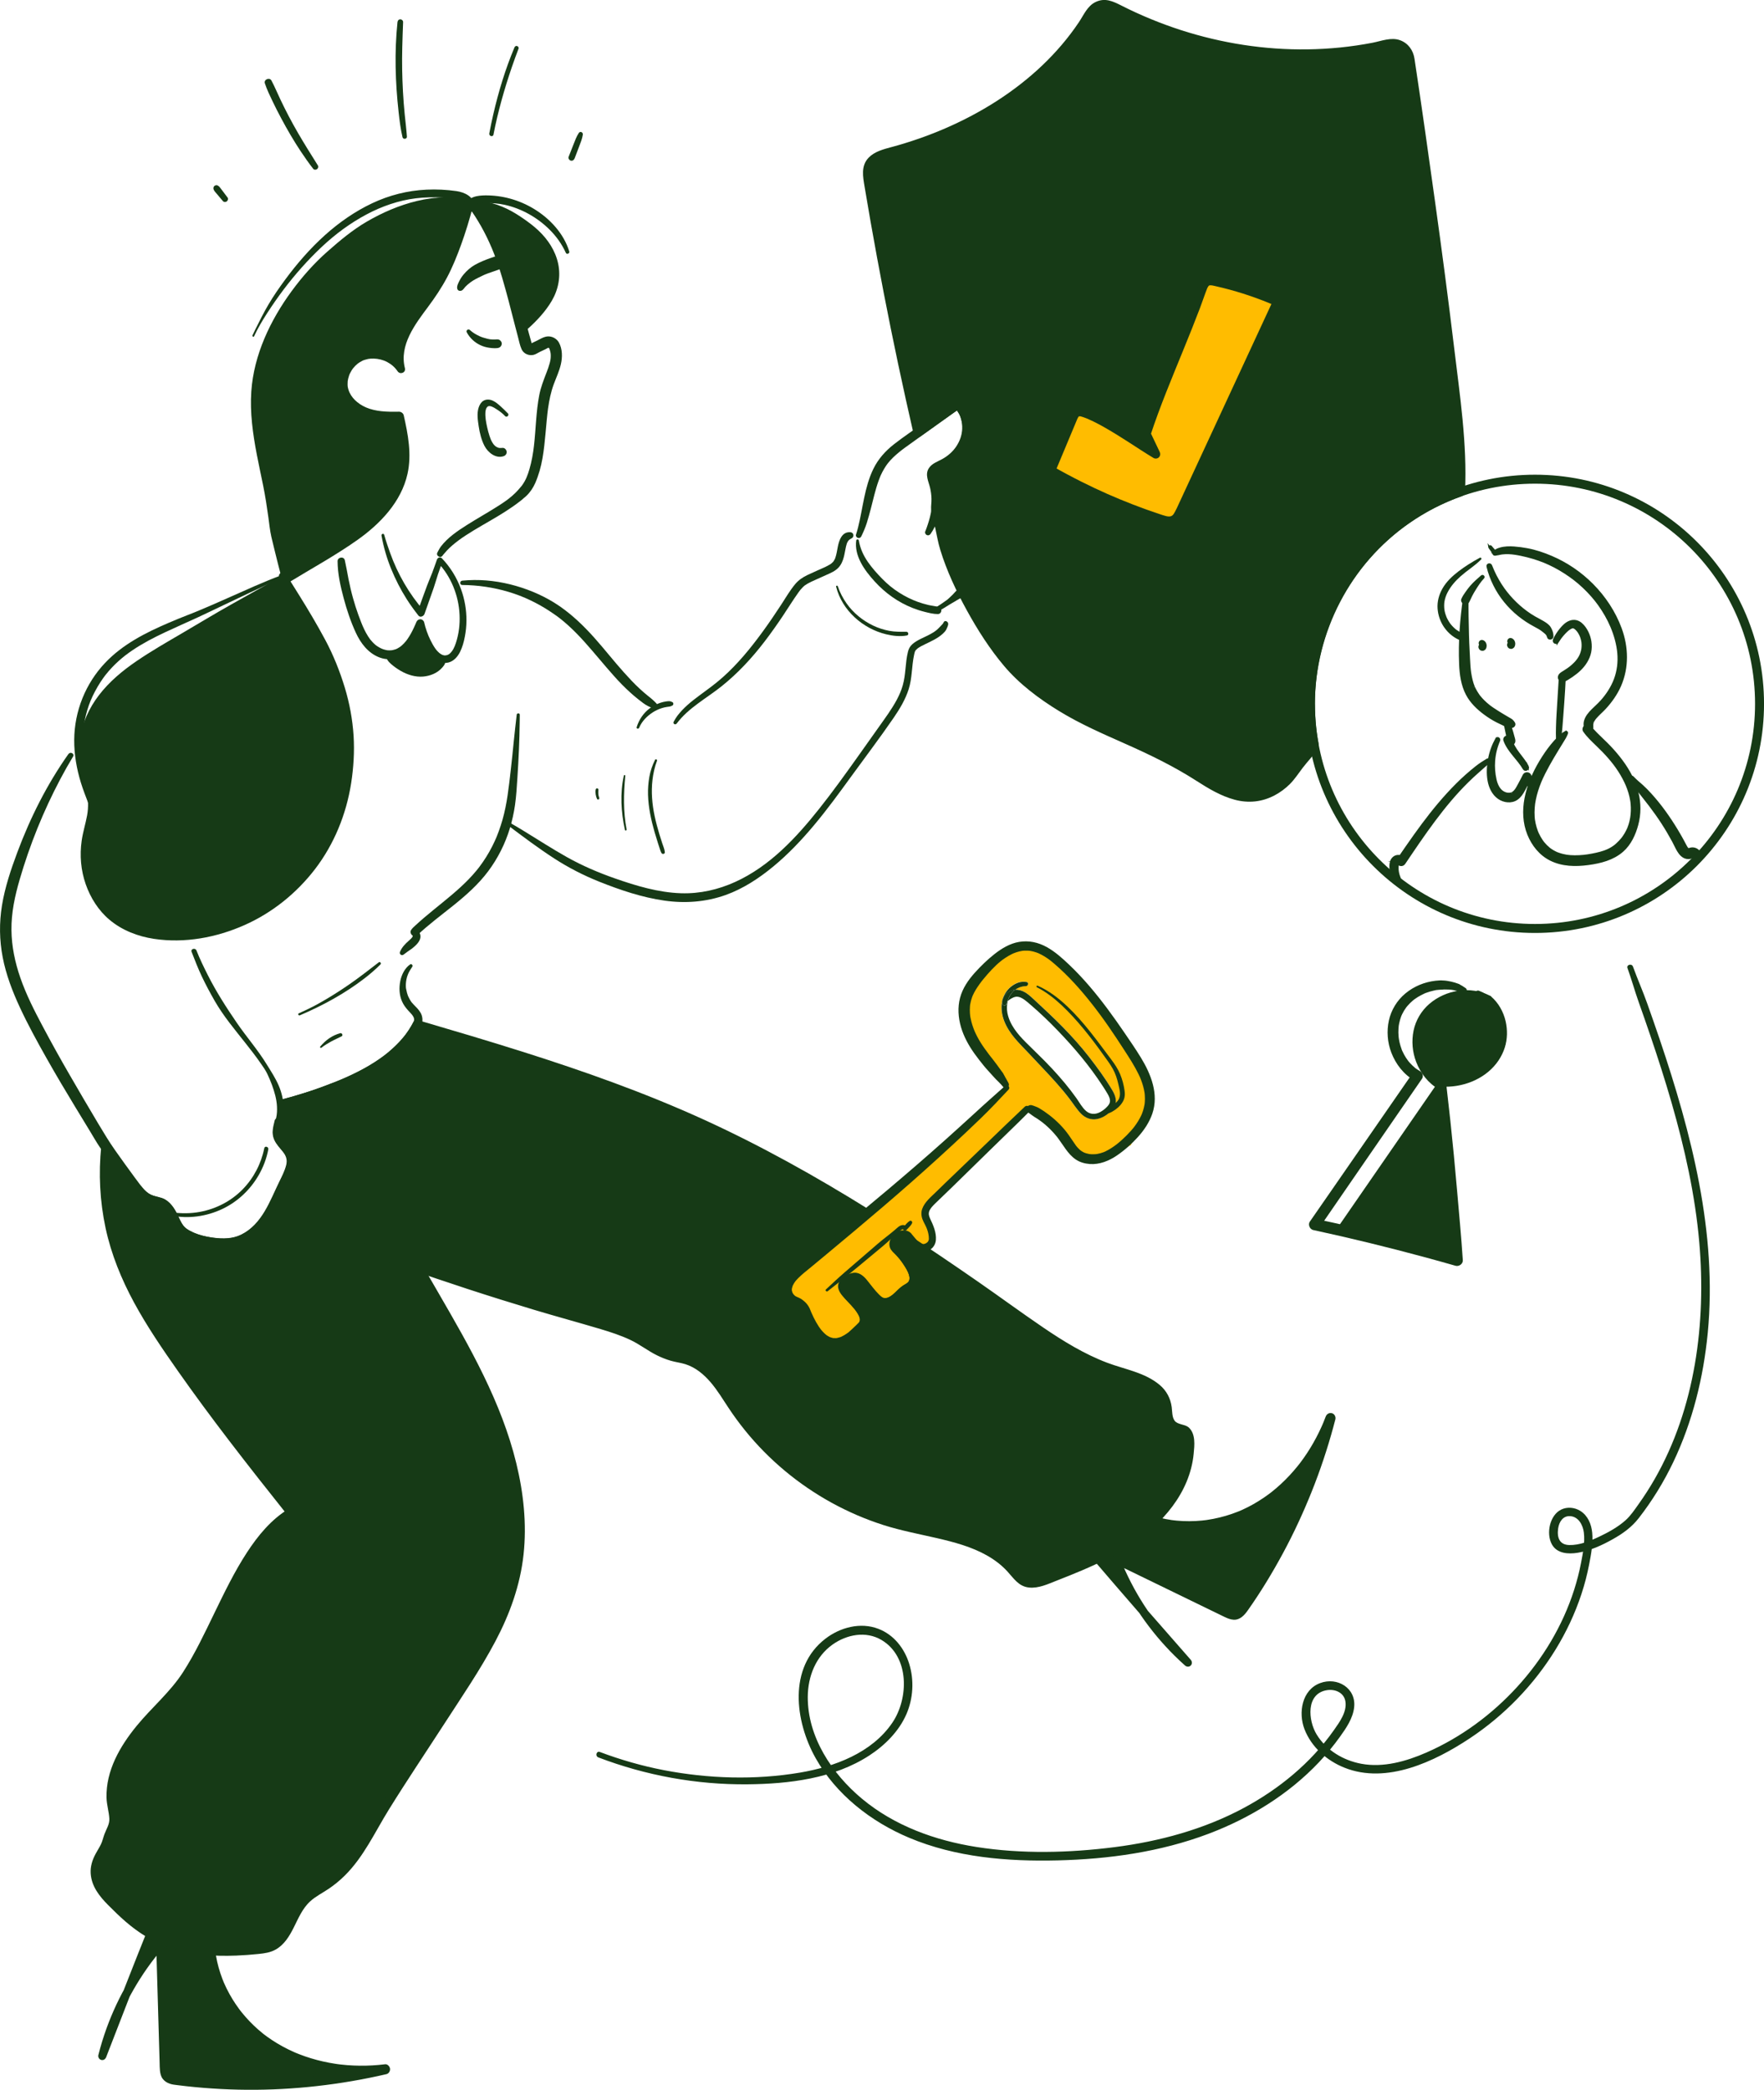 <svg xmlns="http://www.w3.org/2000/svg" id="Layer_2" viewBox="0 0 805.72 954.2"><defs><style>.cls-1,.cls-2{stroke:#163a16;stroke-miterlimit:10;}.cls-1,.cls-3{fill:#163a16;}.cls-2{fill:none;stroke-width:4.1px;}.cls-3,.cls-4{stroke-width:0px;}.cls-4{fill:#ffbc00;}</style></defs><g id="ARTWORK"><polygon class="cls-4" points="549.55 105.29 622.4 144.26 536 262.84 459.77 232.35 483.48 166.28 549.55 105.29"></polygon><path class="cls-4" d="m457.76,458.04s0,0,0-.01c0,.06,0,.05,0,.01Z"></path><path class="cls-4" d="m515.67,478.84l-16.94-23.72-20.33-20.33-10.16-3.39-6.78,2.54-15.25,12.71-5.93,14.4,5.08,16.09,15.25,19.48-10.16,10.16-55.91,48.28-39.81,31.34,17.79,33.04,34.73-12.71,16.94-33.88,1.69-8.47-3.39-13.55,47.44-44.89,10.16,6.78,10.16,13.55,11.86,3.39,14.4-6.78,7.62-16.09.85-11.01-9.32-16.94Zm-7.41,27.46c-1.7,2.16-4.36,4.03-7.08,4.58-2.88.58-5.51-.43-7.53-2.51-1.99-2.06-3.5-4.52-5.23-6.79-3.81-4.99-8.1-9.6-12.4-14.16-2.15-2.28-4.28-4.57-6.44-6.84-2.1-2.21-4.27-4.36-6.22-6.71-3.84-4.61-6.81-10.41-5.68-16.57.48-2.6,1.93-5.06,3.97-6.74,1.01-.83,2.11-1.49,3.35-1.92,1.27-.45,2.53-.51,3.85-.31h0c1.11.17.78,1.87-.26,1.89-1.04.02-2.12.23-3.08.62-.7.28-1.32.65-1.89,1.07.38-.03.76-.04,1.14,0,3.21.34,5.52,2.61,7.77,4.69,4.41,4.07,8.8,8.17,13,12.46,4.2,4.29,8.19,8.75,11.88,13.49,3.74,4.81,7.37,9.76,10.5,15,.8,1.34,1.5,2.77,1.69,4.34.2,1.63-.35,3.12-1.35,4.39Z"></path><path class="cls-3" d="m462.97,455.38c.06-.04-.26.09,0,0h0Z"></path><path class="cls-3" d="m459.85,457.86s0-.02,0-.03c-.02.1-.01.09,0,.03Z"></path><path class="cls-3" d="m458.34,455.44c-.19.41-.4.83-.52,1.36-.05.22-.09.45-.1.68,0,.08.03.45.04.56.07.55.43,1.03,1.04,1.03.51,0,1.11-.48,1.04-1.04-.01-.05,0-.11,0-.16-.01.06-.02.07,0-.03,0,0,0,.02,0,.03,0-.02,0-.01,0-.04,0-.02.05-.15.05-.19,0,.01-.02.03-.02.04.02-.06.02-.06.02-.04.08-.18.18-.34.28-.5-.1.07-.18.14-.29.21l.43-.43c-.05.07-.09.15-.14.22.04-.03.08-.06.12-.09.54-2.03,1.64-3.86,3.32-5.13-2.22.17-4.34,1.46-5.28,3.51Z"></path><path class="cls-3" d="m459.89,457.68s.02-.03.02-.04c0-.02,0-.02-.02.04Z"></path><path class="cls-3" d="m507.92,497.58c-3.13-5.24-6.76-10.19-10.5-15-3.69-4.74-7.68-9.2-11.88-13.49-4.2-4.29-8.59-8.39-13-12.46-2.26-2.09-4.56-4.36-7.77-4.69-.38-.04-.76-.03-1.14,0-1.68,1.26-2.78,3.1-3.32,5.13.6-.46,1.11-.91,1.92-1.31.23-.11.45-.22.68-.33.03-.02.05-.03.06-.03-.26.09.06-.04,0,0,.03,0,.05-.02.09-.03.11-.04.22-.07.33-.11.58-.17.82-.22,1.48-.15.24.02.96.21,1.35.38.64.27,1.23.66,1.79,1.06,1.04.74,1.99,1.62,2.96,2.45,4.2,3.6,8.19,7.43,12.03,11.42,7.57,7.85,14.67,16.24,20.62,25.39.76,1.17,1.52,2.33,2.22,3.54.62,1.08,1.28,2.36,1.14,3.65-.12,1.11-.93,1.98-1.7,2.73-.88.86-1.87,1.59-2.98,2.15-2.09,1.05-4.4.98-6.21-.58-1.85-1.59-3.02-3.9-4.42-5.86-3.36-4.72-7.1-9.16-11.04-13.4-3.89-4.18-8.04-8.08-12.08-12.11-3.77-3.76-7.43-8.14-8.43-13.53-.32-1.75-.26-3.6.2-5.32-.04.03-.08.06-.12.09-.11.16-.21.32-.28.5,0,.03-.05.16-.05.19,0,.03,0,.02,0,.04-.01.05-.01.11,0,.16.07.56-.53,1.04-1.04,1.04-.61,0-.96-.48-1.04-1.03,0,.04,0,.05,0-.01,0,0,0,0,0,.01-.01-.11-.05-.47-.04-.56.01-.23.05-.46.1-.68.13-.53.34-.96.52-1.36.94-2.05,3.06-3.34,5.28-3.51.57-.43,1.19-.79,1.89-1.07.96-.39,2.05-.6,3.08-.62,1.04-.02,1.36-1.72.26-1.89h0c-1.33-.2-2.58-.14-3.85.31-1.23.44-2.34,1.09-3.35,1.92-2.04,1.68-3.49,4.14-3.97,6.74-1.13,6.16,1.85,11.96,5.68,16.57,1.95,2.34,4.12,4.5,6.22,6.71,2.16,2.27,4.29,4.56,6.44,6.84,4.31,4.56,8.59,9.17,12.4,14.16,1.73,2.27,3.25,4.73,5.23,6.79,2.01,2.09,4.65,3.09,7.53,2.51,2.72-.55,5.38-2.42,7.08-4.58,1-1.27,1.55-2.76,1.35-4.39-.19-1.56-.89-3-1.69-4.34Z"></path><path class="cls-3" d="m459.9,457.35c.1-.07.19-.14.29-.21.05-.07.1-.14.14-.22l-.43.43Z"></path><path class="cls-3" d="m215.29,96.24c4.31,6.17,7.82,12.98,10.52,19.99,2.67,6.92,4.62,14.09,6.53,21.25.96,3.59,1.87,7.2,2.79,10.8.47,1.82.94,3.64,1.43,5.46.51,1.91.88,3.99,1.71,5.79.95,2.06,3.46,3.07,5.6,2.46.98-.28,1.87-.92,2.78-1.36.81-.39,1.63-.74,2.43-1.14.41-.21.82-.42,1.22-.66.42-.25.05-.02-.05,0,.25-.06.65,0,.1-.05.1,0,.58.13.25,0-.39-.15.19.09.23.1-.54-.19-.15-.03,0,.06.15.1.11.07-.13-.09.19.21.19.19,0-.06,0,0,.36.57.17.25-.18-.32.11.3.12.31.12.34.23.68.32,1.03.09.34.15.67.21,1.01-.12-.65,0,0,0,.13.02.2.03.4.04.6.02.67-.02,1.33-.1,1.99.08-.67-.07.33-.1.52-.08.4-.18.8-.28,1.2-.39,1.47-.92,2.9-1.47,4.32-1.29,3.35-2.6,6.68-3.29,10.21-1.48,7.62-1.54,15.42-2.42,23.11-.39,3.43-1.03,7.24-2.09,10.8-.81,2.74-1.64,4.95-3.31,7.28-.08.11-.42.52,0,.02-.07.08-.13.16-.19.24-.17.2-.34.4-.51.6-.39.45-.77.91-1.17,1.36-.81.92-1.71,1.77-2.63,2.58-.47.42-.96.82-1.45,1.21-.05.04-.3.23-.03.02-.15.11-.3.23-.44.34-.3.23-.6.45-.91.67-1.09.8-2.22,1.54-3.36,2.27-4.77,3.06-9.73,5.81-14.52,8.84-4.35,2.75-8.76,5.72-11.92,9.85-.64.83-1.17,2-1.56,2.68-.89,1.54,1.49,2.93,2.38,1.39-.16.27.33-.43.13-.17.07-.09.15-.19.23-.28.17-.21.35-.4.53-.6.37-.42.72-.84,1.1-1.25.77-.83,1.6-1.6,2.46-2.34.44-.37.88-.73,1.32-1.09.65-.53.79-.63,1.39-1.08,1.07-.8,2.17-1.55,3.29-2.29,4.77-3.13,9.81-5.85,14.7-8.79,2.35-1.42,4.68-2.88,6.93-4.46,1.18-.82,2.34-1.68,3.47-2.57.45-.35.92-.7,1.33-1.1.44-.43-.54.43.16-.15.16-.13.32-.26.48-.39.25-.22.49-.44.73-.66,1.72-1.61,3.12-3.74,4.06-5.9,1.56-3.6,2.6-7.36,3.28-11.22.68-3.86,1.06-7.77,1.42-11.68.19-2,.36-3.99.55-5.99.09-.9.18-1.8.28-2.7.05-.45.1-.9.16-1.34.03-.27.07-.53.1-.8.11-.87-.07.46.06-.41.53-3.74,1.28-7.37,2.59-10.93,1.11-3.01,2.52-5.96,3.24-9.1.74-3.23.75-6.93-.88-9.91-.98-1.79-3.08-2.94-5.12-2.81-1.95.13-3.72,1.4-5.46,2.19-.38.17-.75.35-1.12.53-.24.12-.48.25-.72.38.02-.01-.82.44-.39.24l.12-.05c-.29.07-.26.08.11.02-.58-.19.53.06-.08,0,.05,0,.55.24.09.02.26.22.29.24.08.04.2.28.22.29.07.04.09.04.19.62.04-.02-.06-.26-.15-.53-.22-.79-.12-.44-.25-.87-.37-1.31-.27-.95-.54-1.91-.8-2.87-1.02-3.7-1.98-7.41-2.97-11.12-3.87-14.59-8.5-29.35-17.6-41.62-1.18-1.59-2.41-3.13-3.69-4.64-.91-1.07-2.78.35-1.96,1.51h0Z"></path><path class="cls-3" d="m213.22,151.79c1.38,2.52,3.49,4.52,6.08,5.76,1.33.64,2.71,1.04,4.16,1.24.8.11,1.6.2,2.41.2.96,0,2.15.02,2.81-.78.82-1,.63-2.13-.37-2.89-.7-.54-1.63-.32-2.44-.3-.63.02-1.26-.02-1.89-.08-.15-.01-.25-.03-.04,0-.16-.02-.31-.05-.47-.08-.31-.06-.62-.12-.93-.2-.61-.15-1.22-.32-1.82-.51-1.13-.35-2-.75-3.13-1.37-1.06-.58-2.07-1.28-2.97-2.1-.75-.68-1.91.17-1.41,1.09h0Z"></path><path class="cls-3" d="m210.83,132.69c.73-.33,1.22-1.22,1.76-1.79.27-.28.55-.55.84-.8.17-.15.35-.3.52-.44.02-.02.28-.22.08-.06-.21.17.4-.31.46-.36.08-.06.15-.12.23-.19.03-.02.29-.23.07-.06-.2.16.23-.17.3-.22.34-.25.69-.48,1.05-.7.7-.43,1.42-.82,2.16-1.18.83-.4,1.64-.82,2.48-1.21.24-.11.48-.21.72-.32.32-.14-.2.08-.2.08,0-.03.28-.11.31-.13.45-.18.91-.36,1.37-.53,1.72-.63,3.48-1.16,5.18-1.82,1.37-.53,2.58-1.17,3.37-2.48.28-.46.52-.96.65-1.48.12-.52.16-1.12.02-1.64-.09-.33-.27-.63-.47-.9-.65-.85.24.41,0-.04-.88-1.61-3.11-1.41-4.04,0l.21-.29,1.11-.65c-.74.28-1.2.59-1.65,1.24-.17.23-.11.16.16-.2-.07.07-.14.14-.21.21.21-.22.45-.37.75-.45-.29.11-.58.23-.87.36-.2.1-.4.21-.61.3-.77.36.46-.14-.05.04-.23.08-.46.16-.69.24-.57.19-1.15.38-1.72.58-2.45.85-4.88,1.84-7.15,3.1-2,1.12-3.83,2.74-5.29,4.51-.75.91-1.38,1.87-1.9,2.93-.5,1.01-1.23,2.36-.92,3.52.24.91,1.21,1.16,1.98.8h0Z"></path><path class="cls-3" d="m231.96,188.74c-1.04-1.07-2.12-2.14-3.23-3.14-1.11-.99-2.31-2.06-3.69-2.67-1.36-.61-2.94-.71-4.26.08-1.08.65-1.75,1.88-2.14,3.04-.9,2.71-.4,5.86.01,8.62.46,3.04,1.23,6.22,2.66,8.96,1.57,3.01,5.15,5.88,8.73,4.66.91-.31,1.51-1.13,1.38-2.11-.11-.85-.94-1.78-1.89-1.67-.26.03-.51.04-.76.04-.16,0-.32.01-.48,0-.05,0-.45-.05-.21-.01.24.04-.16-.04-.21-.05-.13-.03-.25-.07-.37-.1-.04-.01-.42-.15-.22-.07.13.05-.31-.16-.38-.2-.11-.06-.23-.13-.34-.2-.03-.02-.37-.25-.2-.13.16.12-.15-.13-.18-.16-.12-.11-.24-.22-.36-.34-.1-.1-.19-.21-.28-.31-.01-.01-.24-.28-.09-.09-.19-.24-.36-.51-.52-.78-.67-1.11-.95-1.9-1.36-3.13-.42-1.28-.77-2.59-1.06-3.91-.51-2.3-.97-4.71-.78-7.08,0-.05.05-.38.02-.17-.03.21.02-.12.03-.17.05-.23.1-.47.16-.7.03-.1.22-.61.09-.32.1-.23.22-.43.36-.64-.17.28.12-.12.2-.2.07-.06.14-.12.21-.18-.06.05-.27.15,0,0,.08-.05.16-.1.25-.14-.24.12-.02,0,.04,0,.23-.04.43-.08.67-.05,1.26.17,2.53,1.11,3.58,1.79,1.25.81,2.34,1.69,3.36,2.78.79.84,2.08-.44,1.27-1.27h0Z"></path><path class="cls-3" d="m214.79,94.05c-4.21,14-8.99,28.06-17.24,40.12-3.64,5.32-7.93,10.21-11.05,15.85-3.12,5.64-5.02,12.33-3.37,18.56-3.73-5.65-11.43-8.5-17.77-6.16-6.35,2.34-10.37,9.98-8.25,16.4,1.55,4.69,5.83,8.08,10.49,9.71,4.66,1.63,9.7,1.74,14.64,1.64,1.78,7.87,3.4,16.01,2.04,23.97-1.9,11.13-9.48,20.58-18.33,27.59-8.85,7.01-25.4,16.27-35.04,22.16-.05.03-4.85-18.92-5.13-20.77-1.03-6.84-1.78-13.66-3.12-20.46-2.92-14.76-6.83-29.66-5.6-44.83,1.86-23.04,17.62-47.31,34.78-62.13,8.63-7.46,13.77-11.59,24.09-16.45,11.54-5.44,26.79-9.65,39.6-4.79"></path><path class="cls-3" d="m213.67,93.74c-3.54,10.24-6.9,20.58-12.06,30.15-2.62,4.86-5.54,9.44-8.85,13.85-3.25,4.34-6.65,8.65-8.98,13.58-2.61,5.51-3.95,11.73-2.41,17.74,1.12-.47,2.23-.94,3.35-1.41-2.67-3.97-6.98-6.93-11.7-7.85-4.9-.96-10.01.4-13.64,3.87-3.36,3.22-5.47,8.13-4.96,12.81.57,5.27,3.95,9.58,8.42,12.25,5.82,3.48,12.81,3.78,19.41,3.65l-2.13-1.62c1.65,7.29,3.3,14.98,2.09,22.47-1.01,6.24-3.78,11.88-7.67,16.87-1.82,2.33-4.01,4.66-6.25,6.73-1.19,1.1-2.42,2.16-3.69,3.17-.23.18-.46.37-.69.55.28-.22-.28.21-.39.29-.56.42-1.12.83-1.69,1.24-4.88,3.52-10.01,6.68-15.15,9.8-5.61,3.4-11.29,6.68-16.89,10.09l2.7.35c.78.8.64,1.32.49.68-.06-.23-.12-.46-.18-.69-.2-.76-.39-1.51-.58-2.27-.58-2.28-1.16-4.57-1.72-6.85-.93-3.74-2.07-7.51-2.63-11.32-.7-4.73-1.28-9.48-2.02-14.21-.74-4.66-1.73-9.28-2.68-13.9-1.87-9.06-3.72-18.17-4.03-27.44-.28-8.41.88-16.26,3.54-24.26,2.54-7.6,6.2-14.8,10.55-21.53,4.3-6.66,9.31-12.85,14.93-18.45,2.77-2.76,5.72-5.31,8.71-7.83,2.76-2.33,5.26-4.35,8.18-6.36,6.24-4.3,13.18-7.72,20.32-10.15,7.57-2.57,15.93-4.19,23.86-2.77,1.96.35,3.88.87,5.74,1.57,1.09.41,2.37-.46,2.66-1.51.33-1.21-.41-2.25-1.51-2.66-8.2-3.07-17.29-2.61-25.68-.6-8,1.92-15.76,5.27-22.87,9.41-6.53,3.8-12.37,8.69-18.02,13.68-6.11,5.39-11.53,11.52-16.35,18.09-9.74,13.28-17.25,29.09-18.41,45.71-.68,9.71.7,19.43,2.52,28.95.9,4.7,1.93,9.38,2.88,14.07.97,4.79,1.71,9.61,2.38,14.45.41,2.99.7,6.02,1.37,8.97.46,2.02.96,4.03,1.46,6.05,1.04,4.23,2.09,8.45,3.21,12.66.16.61.3,1.2.77,1.68.68.7,1.87.86,2.7.35,10.43-6.37,21.2-12.24,31.19-19.31,10.4-7.36,20.03-17.37,22.87-30.2,1.97-8.9.24-17.98-1.74-26.72-.21-.92-1.19-1.64-2.13-1.62-2.68.05-5.38.05-8.05-.23-2.34-.24-5.05-.85-7-1.71-1.95-.85-3.65-1.95-5.08-3.36-1.37-1.35-2.45-2.97-2.98-4.76-.33-1.1-.38-1.49-.39-2.56-.01-1.1.05-1.57.26-2.46.11-.48.25-.96.41-1.43.04-.12.2-.54.18-.49,0,.02.19-.42.27-.58.2-.41.43-.82.67-1.21.12-.2.25-.39.38-.58.09-.13.18-.25.27-.38.04-.06.22-.28.08-.1.6-.75,1.28-1.43,2.02-2.04.19-.16.05-.04,0-.01.09-.07.18-.14.28-.2.22-.16.44-.31.66-.45.42-.27.85-.51,1.3-.73.1-.05.21-.1.31-.15-.05.02-.22.09.01,0,.22-.09.44-.17.67-.24.53-.17,1.06-.31,1.6-.42.73-.14,1.62-.2,2.6-.17,2.06.07,4.19.56,6.07,1.55,1.93,1.02,3.56,2.42,4.78,4.23,1.13,1.69,3.88.67,3.35-1.41-2.67-10.47,4.66-20.05,10.52-27.91,3.23-4.33,6.22-8.78,8.76-13.56,2.53-4.77,4.56-9.85,6.4-14.92,2.06-5.69,3.83-11.48,5.35-17.34.38-1.47-1.77-2.03-2.26-.62h0Z"></path><path class="cls-3" d="m212.49,93.94c8.03-2.05,16.39,1.72,23.29,6.32,4.62,3.08,9.01,6.64,12.25,11.14s5.25,10.07,4.71,15.6c-.82,8.49-7.21,15.24-13.25,21.27-4.72-18.31-9.69-37.16-21.12-52.23"></path><path class="cls-3" d="m212.84,95.21c5.22-1.08,10.58.55,15.08,2.85,2.47,1.26,4.84,2.73,7.12,4.32.53.37,1.05.74,1.57,1.12.12.08.23.17.34.26.02.01.58.44.23.17.28.22.56.44.84.66,1.05.85,2.07,1.73,3.06,2.66.98.93,1.92,1.9,2.81,2.92.21.24.42.49.62.73.11.14.22.28.34.41.06.07.29.38,0,0,.43.56.84,1.14,1.24,1.73.76,1.13,1.46,2.29,2.06,3.51.13.26.25.52.37.78,0,0,.28.64.13.28-.15-.36.11.29.11.29.26.66.49,1.34.69,2.02.18.61.34,1.23.46,1.86.06.31.12.63.17.94.02.16.14.62.01.04.05.2.05.43.07.63.06.63.08,1.27.08,1.91,0,.65.05,1.46-.13,2.1.02-.07.09-.6.01-.11-.02.13-.04.26-.06.39-.06.32-.12.64-.19.96-.14.6-.3,1.2-.49,1.79-.19.58-.38,1.19-.64,1.74.03-.07.23-.53.03-.09-.05.12-.11.24-.16.36-.15.33-.31.65-.47.97-.64,1.27-1.37,2.49-2.17,3.66-.4.58-.82,1.14-1.24,1.71-.24.33.38-.48-.03.04-.13.16-.25.32-.38.48-.21.26-.43.53-.64.79-1.86,2.24-3.91,4.31-5.86,6.47l4.04,1.07c-1.11-3.55-1.96-7.2-2.92-10.79-.97-3.6-2-7.2-3.14-10.75-2.29-7.18-5.06-14.24-8.64-20.88-2.04-3.78-4.44-7.42-7.18-10.72-.7-.85-2.1-.79-2.9-.17-.82.63-1.2,1.94-.57,2.85,2.07,3.02,4,6.09,5.78,9.29.88,1.58,1.71,3.18,2.5,4.81.4.83.79,1.67,1.17,2.51.18.39.35.78.52,1.17.1.23.2.46.3.68.06.14.31.72.13.3,2.85,6.81,5.14,13.82,7.17,20.92,1.14,3.98,2.31,8.01,3.14,12.07.38,1.88,2.78,2.2,4.04,1.07,4.07-3.67,7.97-7.86,10.75-12.6,3.03-5.17,4.18-11.09,2.94-16.98-1.24-5.88-4.66-11.05-8.98-15.13-2.14-2.02-4.5-3.79-6.91-5.46-2.38-1.64-4.86-3.2-7.47-4.46-6.02-2.89-12.82-4.59-19.4-2.67-1.63.48-.95,2.88.7,2.53h0Z"></path><path class="cls-3" d="m129.42,264.6c-17.58,10.49-35.16,20.97-52.74,31.46-8.88,5.3-17.86,10.67-25.09,18.06-7.23,7.39-12.63,17.13-12.63,27.47,0,9.22,4.23,18.14,3.65,27.34-.31,4.9-1.97,9.61-2.79,14.45-2.28,13.45,2.76,28.36,13.91,36.23,7.42,5.23,16.77,7.06,25.85,7.09,24.97.07,49.33-13.18,63.87-33.48,14.54-20.3,19.29-47.01,13.88-71.39-4.73-21.34-16.56-40.32-28.19-58.83"></path><path class="cls-3" d="m128.56,263.14c-7.61,4.25-15.2,8.52-22.8,12.78-7.59,4.26-15.04,8.79-22.56,13.19-6.96,4.08-14.01,8.1-20.68,12.65-6.48,4.41-12.54,9.42-17.33,15.66-4.54,5.92-7.69,12.77-8.61,20.2-.99,8,1.68,15.66,3.06,23.43.64,3.59.84,7.51.16,11.2-.73,3.92-1.94,7.73-2.5,11.68-.94,6.62-.37,13.45,1.84,19.77,2.17,6.22,5.82,12.03,10.89,16.28,5.76,4.83,12.92,7.58,20.3,8.7,14.04,2.11,28.54-.58,41.43-6.32,12.65-5.63,23.71-14.55,32.13-25.52,8.72-11.37,14.28-25.05,16.49-39.17,1.1-7.02,1.58-14.48,1.12-21.75-.48-7.46-1.85-14.84-4.02-21.99-2.27-7.47-5.24-14.9-8.94-21.79-3.7-6.9-7.71-13.65-11.85-20.29-2.02-3.24-4.04-6.48-6.07-9.71-1.17-1.86-4.14-.14-2.96,1.73,4.09,6.51,8.14,13.05,11.9,19.76,1.87,3.33,3.59,6.74,5.22,10.2,1.6,3.41,3.24,6.79,4.66,10.27,2.83,6.92,5.1,14.1,6.45,21.47,1.22,6.69,1.65,13.66,1.31,20.56-.67,13.68-4.67,27.3-11.54,39.09-1.7,2.92-3.78,6.04-5.71,8.52-1.81,2.34-4.17,5.01-6.43,7.27-2.37,2.37-4.88,4.58-7.52,6.65-.05.04-.39.3-.07.06-.13.1-.27.21-.4.31-.34.26-.68.51-1.02.76-.68.5-1.37.99-2.07,1.47-1.4.96-2.82,1.87-4.28,2.74-2.83,1.7-5.75,3.24-8.76,4.59-.35.16-.69.31-1.04.46-.11.05-.61.26-.18.08-.16.07-.31.13-.47.19-.82.34-1.65.66-2.48.97-1.54.58-3.1,1.1-4.68,1.58-3.15.95-6.35,1.71-9.6,2.25-.42.07-.83.14-1.25.2-.17.02-.33.05-.5.07-.8.12.32-.04-.16.02-.84.1-1.67.2-2.51.28-1.64.16-3.28.25-4.93.3-1.78.05-3.56.03-5.34-.07-.83-.04-1.66-.11-2.48-.18-.46-.04-.92-.09-1.38-.14-.18-.02-.37-.04-.55-.07-.62-.07.18.03-.39-.05-3.54-.54-7.01-1.4-10.34-2.73-5.6-2.24-10.62-6.49-13.86-11.6-.83-1.31-1.57-2.66-2.22-4.07-.17-.36-.33-.72-.49-1.09.17.4-.2-.5-.24-.62-.29-.74-.55-1.5-.8-2.26-.47-1.49-.86-3-1.15-4.53-.08-.39-.15-.79-.21-1.18-.03-.16-.05-.32-.07-.48-.12-.76.03.28-.03-.18-.11-.84-.19-1.67-.24-2.51-.1-1.52-.11-3.04-.03-4.56.04-.76.1-1.52.19-2.27.02-.2.05-.4.07-.59-.05.41,0,0,.01-.07.08-.54.17-1.08.27-1.62.75-4.04,1.93-7.98,2.46-12.06,1.02-7.97-1.47-15.58-2.72-23.36-.26-1.63-.46-3.48-.49-5.37-.01-.87,0-1.74.07-2.61.03-.44.08-.88.12-1.32,0-.07.06-.52,0-.09.03-.26.08-.52.12-.78.29-1.74.72-3.46,1.27-5.13.25-.76.53-1.5.82-2.25.31-.79-.11.25.09-.21.09-.2.18-.41.27-.61.18-.41.37-.81.57-1.21.79-1.61,1.66-3.17,2.63-4.67.95-1.47,1.86-2.73,2.74-3.81,2.32-2.86,4.96-5.45,7.76-7.84,2.78-2.36,5.55-4.36,8.74-6.48,3.15-2.09,6.37-4.05,9.61-6,14.55-8.73,29.08-17.49,43.39-26.59,3.49-2.22,6.99-4.44,10.48-6.67,1.84-1.17.2-4.01-1.71-2.93h0Z"></path><path class="cls-3" d="m116.06,153.53c1.7-3.66,3.74-7.11,5.93-10.49,2.38-3.68,4.89-7.29,7.53-10.8,5.29-7.01,11.18-13.65,17.59-19.65,6.11-5.72,12.86-10.72,20.26-14.66,6.99-3.73,14.75-6.43,22.55-7.38,4.17-.5,8.38-.58,12.56-.32,1.13.07,2.25.17,3.37.29,1.01.11,1.74.18,2.67.37.43.09.86.2,1.29.34.46.14.7.23.98.36.36.17.7.36,1.03.58.1.06.2.13.29.2-.03-.02-.18-.15-.03-.01.15.13.28.27.43.41.23.22.09.09.03.02.05.06.1.13.14.2.05.09.27.53.15.22.06.15.1.31.14.47.1.32.02.11.01.02,0,.12,0,.23.01.35.01,2.34,3.52,2.32,3.62,0,.01-.29-.17.3,0-.03.02-.04.04-.12.04-.16.04-.27-.02.08-.06.14.04-.06.29-.41.09-.17-.21.25.17-.13.19-.17.08-.13-.11.09-.15.11.07-.04.13-.09.19-.13.1-.06.21-.12.31-.18.41-.23-.11,0,.15-.07.17-.05.34-.12.51-.17.29-.09.59-.16.89-.22.17-.03.34-.06.51-.09.08-.01.35-.05-.03,0,.1-.01.2-.02.3-.04.72-.08,1.45-.12,2.17-.13,3.01-.06,5.9.15,8.73.76,7.71,1.67,14.96,5.78,20.56,11.33,3.09,3.06,5.66,6.67,7.46,10.64.4.88,1.83.26,1.55-.65-2.52-8.26-8.94-15.11-16.22-19.5-6.71-4.04-14.32-6.17-22.15-6.11-3.28.03-8.49.55-8.66,4.83h3.62c-.03-4.27-4.49-6.27-8.13-6.79-4.5-.65-9.1-.87-13.65-.66-8.61.4-17.02,2.52-24.81,6.2-7.88,3.72-15.16,8.79-21.63,14.61-6.75,6.08-12.72,12.95-18.11,20.25-2.72,3.69-5.36,7.48-7.68,11.43-2.18,3.7-4.07,7.52-5.99,11.36-.44.88-.87,1.76-1.28,2.66-.23.5.51.94.75.44h0Z"></path><path class="cls-3" d="m129.01,262.49c-8.61,3.14-16.95,7.04-25.34,10.73-2.26.99-4.51,2-6.77,2.98-1.92.83-3.96,1.7-5.71,2.43-.79.33-1.57.66-2.36.98-.19.08-.38.16-.58.23-.12.05-.23.09-.35.14-.56.22.41-.15-.2.08-.75.28-1.49.58-2.23.87-2.86,1.11-5.64,2.26-8.44,3.46-10.55,4.51-21.01,9.83-29,18.26-8.98,9.47-14.03,22.09-14.13,35.14-.05,6.63,1.1,13.27,3.05,19.59,2,6.48,4.98,12.62,6.71,19.19.42,1.58.83,3.17,1.12,4.78.15.81,1.08,1.31,1.83,1.19.79-.12,1.47-.79,1.45-1.64-.1-3.5-.88-6.82-2-10.12-1.1-3.21-2.4-6.35-3.59-9.53-1.16-3.1-2.17-6.25-2.94-9.46-.78-3.26-1.26-6.14-1.51-9.34-.24-3.09-.23-6.19.07-9.28.15-1.6.32-2.75.66-4.45.3-1.52.68-3.02,1.12-4.49.94-3.13,2.03-5.73,3.56-8.6.78-1.47,1.62-2.9,2.53-4.3.38-.58.77-1.15,1.18-1.72.21-.29.42-.58.64-.87.1-.13.2-.26.29-.39.08-.1.08-.1,0,0,.08-.1.16-.2.24-.3,1.77-2.23,3.74-4.32,5.86-6.22,2.11-1.9,3.95-3.3,6.29-4.89,4.69-3.18,9.74-5.79,14.85-8.2,4.96-2.34,10-4.52,14.98-6.82,3.83-1.77,7.62-3.62,11.42-5.42,8.51-4.04,17.02-8.11,25.58-12.05.71-.33,1.43-.65,2.15-.97.54-.24.16-1.17-.41-.97h0Z"></path><path class="cls-3" d="m174.25,244.54c.94,5.2,2.38,10.24,4.38,15.14,1.97,4.85,4.36,9.52,7.16,13.93,1.64,2.58,3.44,5.04,5.32,7.45.84,1.08,2.41.3,2.79-.74,1.44-4,2.85-8.01,4.24-12.03.69-1.99,1.22-4.02,1.89-6.01.68-2.03,1.44-4.05,2.16-6.07l-2.26.6c6.11,6.36,9.57,15.17,9.98,23.84.21,4.47-.31,8.7-1.69,12.95-.61,1.87-1.39,3.61-2.85,4.89-.03.03-.25.19-.05.04-.09.06-.18.13-.27.18-.09.06-.19.11-.28.17.03-.02-.45.22-.24.13-.25.11-.86.23-1.09.24-.15,0-.3,0-.45,0-.05,0-.33-.05-.08,0-.23-.04-.46-.11-.69-.18-.3-.09-.17-.06-.09-.02-.11-.04-.22-.1-.33-.16-.27-.14-.53-.31-.78-.47-.13-.09-.29-.21-.53-.43-.24-.21-.47-.44-.69-.67-.46-.49-.73-.84-1.06-1.32-.81-1.17-1.49-2.43-2.12-3.7-1.28-2.58-2.23-5.32-2.89-8.17-.18-.76-1.01-1.41-1.8-1.37-.9.04-1.47.57-1.8,1.37-.03.07-.29.68-.14.35-.09.21-.18.43-.28.64-.21.49-.43.97-.65,1.45-.43.92-.88,1.82-1.37,2.7-.47.85-.98,1.68-1.54,2.48-.13.19-.27.38-.41.57-.05.07-.29.38-.06.09-.07.09-.14.18-.21.27-.3.37-.62.74-.95,1.08-.31.32-.62.63-.96.93-.16.15-.34.28-.5.42-.22.19.25-.17.01,0-.11.07-.22.16-.33.24-.35.25-.72.47-1.1.68-.21.11-.44.2-.65.32-.25.14.3-.1.03-.01-.13.04-.25.1-.38.14-.42.14-.84.26-1.27.35-.13.03-.75.11-.3.06-.33.04-.66.06-.99.07-.26,0-.53,0-.79-.02-.13,0-.26-.02-.39-.03-.07,0-.39-.07-.04,0-.58-.12-1.16-.24-1.73-.43-.25-.08-.5-.17-.75-.28.34.14-.36-.17-.42-.2-.51-.25-1.01-.53-1.49-.84-.23-.15-.45-.3-.66-.46-.28-.2.2.17-.06-.04-.11-.08-.21-.17-.31-.26-.44-.37-.85-.76-1.24-1.17-.9-.95-1.33-1.51-2.04-2.62-.66-1.02-1.24-2.1-1.77-3.19-.25-.52-.49-1.04-.72-1.57-.06-.13-.11-.26-.17-.4.11.26-.03-.07-.04-.1-.14-.33-.27-.66-.41-1-.48-1.2-.94-2.4-1.37-3.61-.89-2.47-1.69-4.98-2.4-7.51-.81-2.87-1.49-5.78-2.07-8.7-.57-2.92-1.06-5.84-1.71-8.74-.42-1.87-3.31-1.43-3.31.45.03,5.68,1.31,11.37,2.77,16.84,1.44,5.39,3.23,10.77,5.58,15.84,2.22,4.78,5.53,9.17,10.55,11.18,2.38.95,5.01,1.17,7.5.57,2.11-.51,4.02-1.65,5.63-3.08,3.66-3.26,5.74-8,7.51-12.46h-3.6c.7,2.83,1.71,5.57,2.99,8.2,1.18,2.43,2.58,4.93,4.55,6.82,1.94,1.85,4.55,3.06,7.26,2.33,2.41-.65,4.14-2.68,5.22-4.84,1.07-2.16,1.72-4.55,2.17-6.91.47-2.43.73-4.92.74-7.4.03-4.87-.83-9.78-2.5-14.36-1.92-5.24-4.87-10.01-8.72-14.05-.75-.78-1.93-.32-2.26.6-.73,2.02-1.41,4.06-2.18,6.06-.76,1.97-1.63,3.9-2.36,5.88-1.48,3.99-2.92,7.99-4.35,12l2.79-.74c-6.65-7.62-11.85-16.67-15.26-26.19-.99-2.76-1.95-5.5-2.72-8.33-.22-.81-1.38-.46-1.24.34h0Z"></path><path class="cls-3" d="m211.16,267.11c7.12.04,14.32,1.11,21.14,3.15,3.53,1.06,6.73,2.29,9.91,3.81,3.25,1.55,6.4,3.33,9.39,5.34.75.5,1.49,1.01,2.23,1.53.34.24.68.49,1.01.73.2.14.39.29.58.44.08.06.17.13.25.19.28.21-.24-.19.04.03,1.38,1.09,2.73,2.22,4.03,3.41,2.53,2.3,4.91,4.77,7.2,7.31,4.62,5.13,8.94,10.53,13.55,15.67,2.27,2.54,4.64,4.98,7.16,7.28,1.25,1.14,2.54,2.25,3.87,3.29,1.4,1.1,2.82,2.27,4.41,3.09.89.45,1.57.75,2.52,1.06,1.36.44,2.24-1.34,1.34-2.3-.58-.61-1.18-1.18-1.8-1.74-.39-.35-.78-.68-1.2-1-.08-.06-.16-.12-.23-.18.03.03.19.14.01,0-.2-.16-.41-.32-.61-.48-1.32-1.06-2.59-2.17-3.83-3.32-2.52-2.33-4.86-4.85-7.15-7.4-4.64-5.16-8.9-10.65-13.52-15.82-4.77-5.33-9.91-10.31-15.82-14.39-6.06-4.18-12.93-7.26-20-9.29-7.08-2.03-14.43-3-21.78-2.6-.9.05-1.8.12-2.7.2-1.25.12-1.3,1.98,0,1.99h0Z"></path><path class="cls-3" d="m291.92,332.33c1.24-2.97,3.56-5.34,6.24-7.07,1.31-.84,2.73-1.5,4.21-1.96.75-.23,1.51-.4,2.29-.52.37-.06.73-.11,1.1-.15.51-.06.9-.28,1.36-.49.58-.27.59-1.28,0-1.55-.51-.23-.96-.44-1.54-.43-.47,0-.95.06-1.42.13-.83.13-1.66.32-2.46.58-1.74.56-3.38,1.41-4.86,2.5-2.9,2.14-4.98,5.21-6.04,8.65-.22.73.84.97,1.11.31h0Z"></path><path class="cls-3" d="m309.11,330.34c5.38-7.15,13.45-11.4,20.33-16.87,7.44-5.92,13.95-12.92,19.72-20.46,2.9-3.78,5.64-7.67,8.3-11.62,2.41-3.58,4.66-7.28,7.17-10.79.19-.27.39-.53.58-.79.27-.36-.18.22.09-.12.11-.13.21-.27.32-.4.36-.43.74-.85,1.14-1.24.18-.17.36-.34.55-.5.09-.08.2-.15.28-.23.15-.15-.32.23-.14.11.06-.04.12-.09.18-.14.42-.3.85-.57,1.3-.83,1.09-.62,2.24-1.13,3.39-1.64,1.73-.78,3.45-1.58,5.19-2.34,1.96-.86,4.01-1.73,5.49-3.33,1.26-1.36,1.97-3.08,2.43-4.85.4-1.55.61-3.14.97-4.69.08-.35.17-.7.28-1.04.05-.17.1-.33.16-.49.06-.18.22-.51.04-.14.14-.29.28-.56.45-.83.04-.06.09-.12.13-.19-.18.34-.18.21-.08.11.13-.13.24-.28.37-.41.06-.06.36-.34.15-.16-.22.19.18-.12.24-.15.13-.09.25-.18.39-.26.06-.04.56-.27.25-.14,1.52-.61,1.34-2.77-.39-2.9-3.88-.28-5.16,3.75-5.75,6.82-.31,1.6-.54,3.22-1.06,4.76-.06.18-.13.35-.19.53-.03.09-.15.3.02-.05-.04.08-.08.17-.12.25-.17.35-.37.69-.59,1.01-.18.25.14-.16-.06.07-.08.09-.16.19-.25.27-.17.18-.35.35-.53.51-.03.02-.32.26-.17.15.14-.11-.16.11-.19.13-.23.16-.47.31-.71.45-1.79,1.05-3.78,1.81-5.67,2.68-1.46.67-2.93,1.31-4.38,2-2.09,1.01-3.97,2.27-5.47,4.05-2.46,2.93-4.39,6.3-6.48,9.5-2.63,4.01-5.31,7.99-8.13,11.87-5.54,7.63-11.58,15.07-18.66,21.35-3.39,3.01-7.05,5.62-10.69,8.31-3.63,2.68-7.11,5.5-9.87,9.11-.66.87-1.22,1.8-1.73,2.77-.49.93.78,1.62,1.38.81h0Z"></path><path class="cls-3" d="m232.28,377.04c6.79,5.12,13.63,10.24,20.77,14.87,6.54,4.24,13.48,7.8,20.72,10.69,9.52,3.8,19.52,7.17,29.7,8.62,9.44,1.35,18.99.65,27.99-2.57,8-2.86,15.28-7.66,21.8-13.05,6.74-5.57,12.81-11.97,18.42-18.65,6.1-7.26,11.68-14.93,17.25-22.6,6.45-8.89,13.13-17.66,19.34-26.73,2.75-4.02,5.28-8.25,6.77-12.91,1.62-5.06,1.35-10.4,2.45-15.55.11-.52.22-1.07.39-1.58.15-.43-.08.14.04-.1.05-.11.11-.21.17-.32.18-.31.05-.13.31-.41.22-.24.46-.46.71-.66.85-.68,2.26-1.37,3.39-1.92,2.87-1.39,5.85-2.69,8.21-4.89.57-.53,1.14-1.12,1.5-1.82.19-.37.36-.75.51-1.13.08-.2.16-.41.22-.61.02-.09.26-.84.06-.37.57-1.35-1.41-2.53-1.99-1.16-.26.61-.85,1.15-1.31,1.62-.57.58-1.08,1.18-1.7,1.71-1.14.98-2.48,1.73-3.81,2.42-2.52,1.31-5.34,2.32-7.49,4.22-1.07.95-1.66,2.1-1.99,3.47-.63,2.53-.87,5.15-1.12,7.73-.25,2.54-.54,5.07-1.24,7.54-.65,2.31-1.61,4.51-2.74,6.63-2.35,4.39-5.36,8.41-8.23,12.47-3.17,4.48-6.34,8.96-9.53,13.43-5.75,8.07-11.54,16.14-17.71,23.9-10.51,13.24-22.58,26.18-38.21,33.31-7.8,3.56-16.22,5.49-24.81,5.22-10.42-.33-20.58-3.39-30.34-6.81-7.51-2.63-14.84-5.77-21.79-9.66-6.73-3.76-13.19-7.99-19.77-11.99-2.05-1.25-4.1-2.47-6.18-3.66-.87-.49-1.51.73-.76,1.3h0Z"></path><path class="cls-3" d="m236,326.43c-.48,4.21-.98,8.42-1.39,12.64-.41,4.21-.84,8.42-1.33,12.63-.88,7.6-1.66,15.28-3.78,22.67-.49,1.72-1.05,3.42-1.66,5.11-.31.86-.63,1.71-.98,2.55-.08.19-.16.39-.24.58.14-.33-.06.14-.11.24-.18.42-.37.83-.56,1.25-1.49,3.26-3.26,6.39-5.28,9.34-.52.76-1.06,1.5-1.61,2.24-.06.08-.13.17-.19.25.03-.04.18-.23.03-.03-.13.17-.26.33-.39.5-.28.36-.57.72-.86,1.07-1.14,1.38-2.33,2.71-3.57,3.99-2.49,2.57-5.15,4.96-7.88,7.27-5.47,4.63-11.21,8.95-16.46,13.82-.71.66-1.44,1.28-1.97,2.1-.55.87-.14,1.98.66,2.51.04.02.38.26.18.12-.16-.12.31.24.39.28l-.59-.59c.22.35-.04-.19.02,0,.03.09.05.19.08.28.1.28.02-.2-.01-.08-.02.08,0,.18,0,.26,0,.07,0,.39.01.07.01-.31,0-.02-.03.07-.02.06-.12.37-.02.09.1-.28-.01.02-.05.08-.1.17-.21.33-.32.49.26-.38-.1.1-.21.22-.33.35-.68.67-1.04.98-1.73,1.51-3.36,3.15-4.19,5.33-.17.44.11.99.49,1.21.44.26.93.13,1.3-.17,1.05-.85,1.99-1.46,3.12-2.26-.27.19.12-.07.17-.11.13-.09.26-.19.39-.28.34-.25.66-.52.98-.8.42-.37.84-.76,1.22-1.17.82-.88,1.53-1.89,1.7-3.1.1-.73-.01-1.39-.34-2.05-.08-.16-.44-.86-.56-.84.11-.01.53.97.04-.09-.07-.16-.15-.31-.24-.47l-.66,2.51c.86-.5,1.56-1.26,2.3-1.92.68-.61,1.37-1.2,2.06-1.79,1.37-1.16,2.75-2.3,4.15-3.42,2.83-2.27,5.71-4.48,8.54-6.76,5.73-4.62,11.25-9.52,15.67-15.43,4.39-5.86,7.78-12.59,9.9-19.6,1.05-3.47,1.83-7.02,2.35-10.61.6-4.13.82-8.32,1.1-12.48.56-8.49.95-17,1.05-25.51.01-1.07.03-2.15.04-3.22.01-.95-1.34-.9-1.44,0h0Z"></path><path class="cls-3" d="m31.28,344.25c-9.79,13.85-17.42,29.01-23.35,44.88-2.93,7.83-5.67,15.97-7.02,24.24-1.29,7.91-1.2,15.85.32,23.73,1.52,7.91,4.42,15.49,7.8,22.78,3.69,7.96,7.93,15.67,12.24,23.31,4.23,7.49,8.62,14.89,13.09,22.24,2.3,3.77,4.6,7.53,6.88,11.31,1.41,2.33,2.76,4.72,4.29,6.98,2.6,3.86,5.34,7.63,8.11,11.37,2.8,3.78,5.73,7.56,8.91,11.03,1.57,1.71,3.51,3,5.7,3.81,1.08.4,2.21.56,3.33.82,1.08.24,1.63.44,2.51,1.21,2.81,2.46,3.59,6.14,5.56,9.17,1.64,2.52,4.01,4.19,6.76,5.34,5.43,2.27,11.81,3.35,17.69,2.94,6.36-.43,11.99-3.83,16.11-8.6,4.38-5.07,6.97-11.1,9.73-17.12,2.61-5.67,7.46-12.67,3.4-18.8-1.58-2.39-4.52-4.5-4.92-7.5-.26-1.95.6-4.03.87-5.96.25-1.81.39-3.65.32-5.48-.14-3.52-.93-7.09-2.33-10.32-1.49-3.44-3.57-6.57-5.53-9.75-4.07-6.62-9.21-12.47-13.59-18.87-4.8-7-9.4-14.16-13.22-21.74-1.85-3.67-3.7-7.44-5.2-11.27-.53-1.37-2.77-.77-2.23.61,1.49,3.82,2.94,7.61,4.71,11.32,1.8,3.78,3.77,7.47,5.85,11.09,3.98,6.94,9.1,12.99,14.04,19.25,2.4,3.03,4.78,6.09,6.98,9.27,1.05,1.52,2.16,3.05,2.96,4.72.78,1.64,1.5,3.31,2.13,5.01,1.18,3.23,2.17,6.56,2.33,10.01.08,1.71.01,3.43-.36,5.1-.44,1.99-1.23,3.88-1.44,5.92-.38,3.64,2.01,6.37,4.19,8.96.84.99,1.71,2.06,2.08,3.33.38,1.3.15,2.61-.21,3.89-.88,3.14-2.53,6-3.91,8.93-1.36,2.89-2.54,5.84-4.04,8.66-2.93,5.51-6.75,10.82-12.46,13.67-4.88,2.44-10.5,2.04-15.83.93-2.69-.56-5.31-1.39-7.73-2.69-1.1-.59-1.77-1.02-2.52-1.78-1.13-1.15-1.82-2.68-2.49-4.12-1.49-3.22-3.18-6.52-6.35-8.41-1.95-1.17-4.47-1.18-6.35-2.1-1.63-.8-2.77-1.88-3.92-3.23-.28-.33-.55-.66-.83-1-.14-.17-.28-.34-.41-.51-.27-.33-.06-.08,0,0-.1-.13-.21-.27-.31-.4-.7-.91-1.38-1.84-2.06-2.76-3.02-4.12-6.04-8.26-8.98-12.45-2.79-3.97-5.26-8.08-7.75-12.24-4.38-7.31-8.67-14.68-12.95-22.06-4.27-7.36-8.4-14.8-12.39-22.31-3.84-7.21-7.56-14.51-10.23-22.24-2.42-7-3.95-14.27-4.03-21.69-.09-7.95,1.56-15.54,3.77-23.14,4.61-15.84,10.84-31.25,18.56-45.83,1.84-3.47,3.76-6.89,5.79-10.24.8-1.33-1.18-2.42-2.05-1.2h0Z"></path><path class="cls-3" d="m187.34,440.35c-2.43,1.64-3.93,4.73-4.5,7.55-.63,3.11-.5,6.4.78,9.33.65,1.48,1.58,2.78,2.66,3.98.53.58,1.08,1.14,1.59,1.74.12.14.24.28.36.43.13.17.01.02-.01-.02.05.07.11.15.16.22.12.17.23.35.34.53.04.08.09.15.13.23.02.03.17.35.09.17-.06-.14.09.26.11.35.02.08.12.52.09.35-.03-.17,0,.3,0,.39,0,.1,0,.21-.02.32.03-.21-.02.04-.03.11-.05.2-.11.41-.19.6.09-.22-.18.33-.21.39-.22.4-.46.79-.69,1.18-.83,1.41-1.74,2.77-2.72,4.08-.05.07-.34.45-.24.32.1-.13-.19.24-.25.31-.28.35-.56.69-.85,1.03-.51.61-1.04,1.2-1.58,1.78-1.11,1.18-2.28,2.31-3.49,3.39-.62.55-1.25,1.1-1.89,1.62-.3.24-.6.49-.9.72-.07.05-.46.36-.31.25.18-.14-.07.05-.09.07-.1.08-.2.16-.31.23-1.31.99-2.66,1.93-4.05,2.83-2.82,1.83-5.76,3.47-8.76,4.96-1.5.74-3.01,1.45-4.54,2.13-.36.16-.72.32-1.08.47-.18.08-.36.16-.54.23-.1.04-.64.27-.3.13-.78.33-1.57.65-2.35.97-7.43,2.98-14.97,5.69-22.66,7.91-.54.16-1.1.28-1.62.49-.58.23-.95.62-1.38,1.06-.67.68-.36,1.85.56,2.12.51.14.98.3,1.51.26.64-.04,1.27-.27,1.89-.43,1.02-.27,2.03-.55,3.05-.83,1.99-.56,3.96-1.15,5.94-1.74,3.93-1.18,7.83-2.43,11.66-3.9,6.39-2.44,12.69-5.22,18.56-8.73,5.76-3.44,11.17-7.61,15.48-12.79,1.13-1.36,2.21-2.78,3.19-4.25,1-1.49,1.97-3.04,2.58-4.73.69-1.93.6-3.93-.4-5.73-.82-1.46-2.09-2.61-3.24-3.82-.27-.28-.53-.57-.78-.87-.05-.07-.11-.13-.16-.2.02.03.14.19.02.02-.12-.16-.23-.33-.34-.49-.41-.62-.75-1.28-1.07-1.95-.03-.07-.2-.45-.1-.21-.07-.16-.13-.32-.19-.48-.14-.38-.26-.76-.36-1.15-.18-.68-.34-1.39-.46-2.08-.08-.45-.07-1.38-.04-2.01.04-.71.12-1.34.26-2.03.29-1.39.78-2.72,1.51-3.94.38-.63.78-1.24,1.18-1.86.39-.61-.4-1.42-1.01-1.01h0Z"></path><path class="cls-3" d="m137,463.58c10.43-4.45,20.47-9.92,29.47-16.84,2.58-1.98,5.02-4.09,7.32-6.38.49-.48-.18-1.42-.76-.98-4.49,3.44-8.93,6.95-13.59,10.16-4.63,3.19-9.42,6.21-14.35,8.93-2.8,1.54-5.7,2.92-8.62,4.23-.61.27-.08,1.14.52.89h0Z"></path><path class="cls-3" d="m146.83,478.38c1.39-1.1,2.9-1.99,4.45-2.85.76-.42,1.55-.78,2.33-1.17.79-.39,1.58-.8,2.39-1.16.83-.37.23-1.66-.6-1.44-1.84.5-3.46,1.27-5.04,2.33-1.52,1.03-2.87,2.34-4.07,3.73-.33.38.16.85.54.54h0Z"></path><path class="cls-3" d="m176.87,299.06c.41,1.55,1.72,2.68,3.01,3.63,3.3,2.43,7.09,4.42,11.18,4.73,4.09.31,8.5-1.34,10.66-4.83.07-.11.13-.23.12-.35-.02-.13-.12-.23-.22-.31-2.48-2.16-5.17-4.13-7.22-6.71-2.05-2.58-3.41-5.94-2.7-9.15-1.46,6.3-6.02,11.81-11.94,14.41"></path><path class="cls-3" d="m176.37,299.06c-.12,1.75,1.05,3.08,2.29,4.16,1.34,1.18,2.84,2.21,4.38,3.11,3.08,1.78,6.7,2.91,10.28,2.59,3.22-.29,6.48-1.59,8.64-4.07.58-.67,1.32-1.49,1.4-2.41.1-1.21-.92-1.87-1.74-2.56-1.4-1.18-2.82-2.33-4.13-3.61-2.59-2.52-5.04-6.09-4.28-9.79.17-.84-.24-1.71-1.11-1.95-.8-.22-1.75.27-1.95,1.11-1.41,5.98-5.58,10.94-11.23,13.44-.8.35-.99,1.52-.58,2.21.48.82,1.41.94,2.21.58,6.28-2.81,11.08-8.7,12.65-15.39l-3.06-.84c-.74,3.61.49,7.25,2.68,10.13,1.12,1.47,2.42,2.78,3.8,4,.66.58,1.34,1.14,2.01,1.71.66.55,1.5,1.08,2.03,1.75l-.4-.69.04.12v-.83c-.02.15-.34.55-.45.68-.27.32-.55.62-.86.9-.56.52-1.13.9-1.87,1.29-1.31.69-2.99,1.13-4.45,1.22-3.75.23-7.45-1.31-10.61-3.22-1.74-1.05-3.56-2.22-4.79-3.88-.29-.4-.89-.26-.93.25h0Z"></path><path class="cls-3" d="m299.2,346.94c-1.22,2.46-2.12,5.03-2.6,7.74-.48,2.73-.69,5.51-.61,8.27.18,5.79,1.41,11.5,3.01,17.04.46,1.61.96,3.21,1.47,4.81.24.76.49,1.52.74,2.28.27.82.49,1.69.94,2.44.39.65,1.6.43,1.52-.41-.13-1.4-.76-2.78-1.2-4.11-.44-1.37-.88-2.74-1.3-4.11-.83-2.75-1.58-5.52-2.17-8.33-1.13-5.35-1.62-10.89-.99-16.33.35-3.01,1.02-6.06,2.08-8.9.2-.52-.66-.89-.91-.38h0Z"></path><path class="cls-3" d="m284.95,354.13c-1.79,8.12-1.27,16.71.48,24.8.11.51.87.29.77-.21-1.55-8.12-1.39-16.31-.59-24.5.04-.38-.58-.46-.66-.09h0Z"></path><path class="cls-3" d="m273.72,364.36c-.12-.31-.22-.63-.29-.96-.07-.31-.12-.59-.14-.86-.06-.66,0-1.31.03-1.97.03-.69-1.02-.82-1.2-.16-.2.75-.15,1.52-.04,2.29.1.73.32,1.42.62,2.09.11.25.47.33.7.23.24-.1.42-.4.32-.66h0Z"></path><path class="cls-3" d="m391.09,246.72c-.98,7.15,3.81,13.69,8.36,18.7,4.85,5.35,10.67,9.52,17.39,12.18,1.81.71,3.66,1.31,5.55,1.78,1.91.48,4.01,1.01,5.98,1,1.83-.01,2.28-2.79.44-3.24-1.61-.39-3.28-.55-4.9-.93-1.59-.38-3.15-.84-4.69-1.39-2.98-1.07-5.88-2.53-8.62-4.28-2.82-1.79-5.31-3.87-7.67-6.28-2.33-2.38-4.62-4.93-6.52-7.67-2.06-2.97-3.57-6.27-4.14-9.86-.09-.58-1.09-.59-1.17,0h0Z"></path><path class="cls-3" d="m490.49,699.51c17.36,19.87,34.71,39.75,52.07,59.62-14.43-12.85-25.79-29.13-32.86-47.12,16.84,8.15,33.67,16.29,50.51,24.44,1.34.65,2.8,1.31,4.25.99,1.61-.35,2.71-1.8,3.64-3.15,18.2-26.29,31.68-55.83,39.62-86.81-6.72,18.02-19.54,34.1-36.7,42.78s-38.69,9.26-55.36-.32"></path><path class="cls-3" d="m489.6,700.4c3.29,3.98,6.56,7.99,9.93,11.92,3.36,3.92,6.73,7.84,10.09,11.75,6.67,7.77,13.44,15.46,20.16,23.18,3.83,4.39,7.65,8.79,11.48,13.18l2.61-2.61c-5.56-4.98-10.67-10.46-15.25-16.35-.15-.19-.42-.54-.66-.86-.29-.39-.59-.78-.88-1.17-.56-.76-1.11-1.52-1.65-2.29-1.08-1.54-2.13-3.1-3.15-4.69-2.01-3.15-3.88-6.38-5.59-9.69-.96-1.86-1.88-3.74-2.75-5.65-.91-2.01-1.57-3.57-2.37-5.61-.95.73-1.9,1.46-2.85,2.19l31.17,15.15c5.16,2.51,10.32,5.01,15.47,7.52,1.27.62,2.54,1.24,3.81,1.85,1.37.66,2.76,1.27,4.3,1.35,2.91.15,4.9-2.05,6.43-4.22,5.93-8.39,11.29-17.23,16.17-26.27,4.91-9.1,9.25-18.49,13.09-28.08,3.82-9.55,7.09-19.32,9.8-29.25.33-1.21.65-2.43.97-3.65.3-1.16-.38-2.55-1.6-2.83-1.31-.3-2.37.4-2.83,1.6-.32.84-.65,1.68-.99,2.52-.09.21-.17.42-.26.62-.1.24.03-.08.04-.1-.05.12-.1.24-.15.36-.18.41-.36.83-.55,1.24-.74,1.65-1.53,3.27-2.38,4.87-1.69,3.2-3.57,6.29-5.65,9.24-.54.76-1.09,1.52-1.65,2.26-.12.15-.23.31-.35.46-.21.28.23-.28,0-.01-.06.08-.12.15-.18.23-.3.38-.6.76-.9,1.13-1.14,1.4-2.32,2.75-3.55,4.07-2.45,2.62-5.09,5.07-7.9,7.31-.18.14-.35.28-.53.42-.35.28.23-.17-.13.1-.38.29-.77.58-1.15.86-.72.53-1.46,1.04-2.2,1.55-1.49,1-3.02,1.95-4.58,2.83-1.61.91-3.25,1.75-4.94,2.51-.22.1-.43.2-.65.29-.09.04-.19.08-.28.12-.06.03-.46.2-.19.08.25-.11-.06.03-.09.04-.09.04-.19.08-.28.12-.25.1-.5.2-.76.3-.89.35-1.78.68-2.68.99-3.65,1.25-7.41,2.16-11.22,2.72-.2.03-.4.06-.61.09.49-.07-.1.01-.28.03-.51.06-1.01.12-1.52.17-.95.09-1.9.16-2.85.21-1.9.1-3.8.1-5.7.02-.95-.04-1.9-.1-2.84-.19-.44-.04-.88-.09-1.31-.14-.24-.03-.47-.06-.71-.09-.05,0-.38-.05-.08,0,.35.05-.22-.03-.28-.04-1.87-.27-3.73-.63-5.56-1.09-1.83-.46-3.64-1.01-5.41-1.66-.44-.16-.89-.33-1.32-.51-.19-.07-.38-.15-.56-.23-.09-.04-.43-.18.02.01-.12-.05-.25-.11-.37-.16-.87-.38-1.73-.77-2.59-1.18-.86-.41-1.71-.83-2.54-1.3-1.07-.61-2.62-.29-3.22.85-.59,1.12-.3,2.57.85,3.22,3.52,2.01,7.16,3.65,11.04,4.84,3.86,1.18,7.84,1.91,11.86,2.28,7.92.73,16.03-.12,23.66-2.36,7.43-2.17,14.44-5.7,20.67-10.3,6.18-4.56,11.57-10.01,16.19-16.14,4.54-6.01,8.19-12.63,11.04-19.6.35-.86.69-1.73,1.02-2.61-1.48-.41-2.95-.81-4.43-1.22-2.49,9.75-5.52,19.37-9.08,28.78-.89,2.35-1.81,4.69-2.77,7.02-.22.55-.45,1.09-.68,1.64-.03.06-.35.84-.2.49-.14.34-.29.68-.43,1.02-.49,1.16-1,2.31-1.51,3.46-2.04,4.6-4.22,9.14-6.51,13.63-4.55,8.94-9.6,17.62-15.12,25.99-.69,1.05-1.39,2.1-2.1,3.14-.34.5-.68,1.01-1.03,1.51-.15.21-.3.42-.45.63.05-.07.23-.27-.04.04-.11.12-.21.24-.32.36-.17.19-.36.36-.55.53-.24.21.24-.15-.03.02-.13.08-.26.16-.4.24-.11.06-.32.08-.02.01-.12.03-.24.07-.36.1.3-.07-.61,0-.49,0-1.02-.1-2.08-.73-3.2-1.27-5.09-2.45-10.19-4.91-15.28-7.36-10.15-4.89-20.3-9.78-30.45-14.66-1.27-.61-2.55-1.23-3.82-1.84-.71-.34-1.51-.36-2.15.15-.55.44-.98,1.32-.69,2.04,2.84,7.16,6.3,14.07,10.39,20.6,4.06,6.49,8.72,12.62,13.88,18.27,2.89,3.17,5.95,6.18,9.16,9.04.75.66,1.88.73,2.61,0s.66-1.86,0-2.61c-6.8-7.76-13.6-15.53-20.4-23.29-6.74-7.7-13.51-15.37-20.31-23.02-3.87-4.35-7.82-8.62-11.77-12.9-.46-.5-1.32-.47-1.79,0-.52.52-.44,1.26,0,1.79h0Z"></path><path class="cls-3" d="m75.47,865.02c-9.58,24.59-19.16,49.17-28.74,73.76,4.71-18.74,13.88-36.35,26.54-50.95.58,18.7,1.15,37.39,1.73,56.09.05,1.48.14,3.09,1.09,4.22,1.06,1.26,2.85,1.57,4.48,1.77,31.73,3.96,64.16,2.23,95.28-5.08-19.08,2.39-39.27-1.53-54.91-12.72s-26.12-30-25.36-49.22"></path><path class="cls-3" d="m74.25,864.69c-2.01,4.77-4.05,9.52-5.97,14.32-1.91,4.79-3.83,9.59-5.74,14.38-3.81,9.54-7.5,19.13-11.25,28.69-2.11,5.4-4.23,10.81-6.34,16.21,1.19.33,2.38.66,3.57.98,1.83-7.2,4.32-14.29,7.37-20.92,3.12-6.77,6.85-13.27,11.12-19.38,2.42-3.46,4.85-6.56,7.64-9.76-1.1-.46-2.21-.91-3.31-1.37.32,11.06.64,22.13.96,33.19.16,5.49.32,10.98.48,16.47.04,1.41.08,2.83.12,4.25.04,1.24.02,2.49.16,3.72.15,1.35.45,2.67,1.3,3.77.83,1.08,1.93,1.75,3.21,2.19,1.12.39,2.33.51,3.5.65,1.31.17,2.63.32,3.94.47,2.63.29,5.26.55,7.9.76,5.31.43,10.64.71,15.97.83,10.61.24,21.24-.18,31.81-1.21,10.73-1.05,21.4-2.71,31.93-5,1.29-.28,2.58-.57,3.87-.87,1.11-.26,1.79-1.44,1.65-2.52-.14-1.02-1.12-2.13-2.26-1.99-3.84.47-7.71.7-11.58.65-1.9-.02-3.8-.1-5.7-.25-.97-.08-1.93-.17-2.89-.28-.46-.05-.93-.11-1.39-.17-.28-.03.05,0,.08.01-.14-.02-.28-.04-.43-.06-.25-.04-.5-.07-.74-.11-3.82-.58-7.59-1.42-11.28-2.55-1.81-.55-3.59-1.17-5.35-1.86-.43-.17-.86-.34-1.29-.52-.1-.04-.2-.08-.3-.12.39.16.04.02-.03-.01-.23-.1-.46-.2-.68-.3-.88-.39-1.75-.79-2.61-1.22-3.45-1.69-6.75-3.67-9.86-5.93-.35-.26-.7-.51-1.05-.78-.08-.06-.16-.12-.24-.18.03.02.29.23.08.06-.18-.15-.37-.29-.55-.44-.71-.56-1.4-1.14-2.08-1.74-1.36-1.19-2.67-2.44-3.92-3.74-1.25-1.31-2.45-2.66-3.59-4.07-.13-.16-.25-.31-.38-.47-.09-.12-.46-.59-.18-.23-.28-.37-.57-.75-.84-1.12-.53-.73-1.05-1.47-1.56-2.22-1.99-2.97-3.72-6.11-5.15-9.38-.04-.09-.08-.18-.12-.27-.03-.07-.2-.46-.07-.17.11.25-.11-.27-.15-.36-.18-.43-.35-.86-.51-1.3-.32-.84-.62-1.68-.9-2.54-.56-1.7-1.04-3.43-1.43-5.18-.2-.87-.37-1.75-.52-2.63-.07-.42-.14-.85-.2-1.28-.03-.21-.08-.58-.02-.14-.03-.23-.06-.46-.09-.69-.21-1.78-.32-3.57-.38-5.36-.03-.9-.05-1.8-.02-2.7.05-1.23-1.12-2.41-2.36-2.36-1.32.06-2.31,1.03-2.36,2.36-.07,1.83-.13,3.65,0,5.49.14,1.97.39,3.93.73,5.88.63,3.6,1.62,7.13,2.93,10.53,2.76,7.14,6.77,13.7,11.82,19.45,5.04,5.73,11.13,10.52,17.82,14.16,7,3.81,14.64,6.46,22.47,7.92,7.89,1.47,15.97,1.86,23.96,1.12.96-.09,1.92-.2,2.88-.32l-.61-4.51c-5.07,1.19-10.17,2.24-15.29,3.14-2.56.45-5.13.86-7.71,1.24-.61.09-1.23.18-1.84.26-.33.05-.65.09-.98.13.11-.01.34-.05-.13.02-.2.03-.41.05-.61.08-1.27.17-2.54.32-3.81.47-10.34,1.2-20.75,1.78-31.16,1.81-10.41.02-20.82-.55-31.16-1.73-.66-.07-1.31-.15-1.97-.23-.13-.01-.25-.03-.38-.04.04,0,.32.05.08,0-.29-.05-.58-.09-.86-.15-.25-.05-.5-.12-.74-.2-.12-.04-.24-.08-.36-.12.04.01.27.13.06.02-.11-.06-.22-.11-.33-.18-.05-.03-.36-.25-.17-.1.17.14-.06-.06-.08-.08-.03-.03-.35-.45-.18-.18-.05-.08-.1-.17-.15-.25-.02-.04-.19-.41-.11-.2.08.21-.05-.18-.06-.22-.04-.13-.07-.26-.1-.39-.02-.1-.11-.72-.07-.36-.03-.31-.05-.62-.07-.92-.06-1.28-.09-2.57-.13-3.85-.18-5.45-.35-10.89-.53-16.34-.35-10.81-.7-21.61-1.06-32.42-.04-1.33-.09-2.66-.13-3.99-.05-1.56-2.16-2.71-3.31-1.37-5.02,5.83-9.54,12.1-13.43,18.74-3.87,6.61-7.13,13.57-9.75,20.76-1.47,4.04-2.73,8.15-3.78,12.32-.24.97.31,2.01,1.29,2.27,1.05.29,1.91-.36,2.27-1.29,3.73-9.61,7.46-19.23,11.19-28.84,3.71-9.57,7.39-19.15,11.04-28.75,2.06-5.41,4-10.87,5.95-16.32.23-.64-.26-1.39-.88-1.56-.73-.2-1.29.25-1.56.88h0Z"></path><path class="cls-3" d="m127.4,512.36c-.47,1.96-1.2,3.97-.74,5.93,1.02,4.34,5.86,6.49,6.36,10.95.47,4.18-3.42,10.44-5.03,14.21-4.09,9.56-9.44,20.21-20.2,23.39-6.39,1.89-20.84-.44-25.28-5.41-2.37-2.66-3.09-6.46-5.31-9.25-4.33-5.43-6.25-2.03-11.73-6.3-2.56-1.99-12.92-16.25-17.17-22.47-1.84,17.24.14,34.9,6.02,51.22,5.76,16,14.99,30.49,24.63,44.5,16.95,24.62,35.4,48.17,54.05,71.55-25.95,15.45-35.93,64.61-56.22,84.91-15.22,15.23-30.07,31.72-25.11,52.67,1.27,5.35-1.31,6.61-2.65,11.94-.93,3.69-3.7,6.66-4.9,10.28-2.07,6.23.87,12.01,5.23,16.43,15.25,15.46,28.41,27.81,70.56,23.04,11.99-1.36,12.03-14.84,19.58-22.53,2.46-2.51,5.63-4.18,8.59-6.08,14.85-9.55,19.96-24.11,29.09-38.21,10.59-16.36,21.18-32.72,31.77-49.08,10.34-15.97,20.84-32.3,25.66-50.71,8.59-32.79-2-67.67-17.26-97.94-15.26-30.27-35.26-58.22-47.44-89.85-4.34-11.26-7.71-23.04-14.08-33.29-1.19-1.91-2.55-3.75-3.99-5.52-.14.05-.28.11-.42.17-7.34,2.78-14.83,5.18-22.42,7.18m11.24,195.66c.7.87,1.39,1.75,2.09,2.62-1.11.84-1.75-.46-2.09-2.62Z"></path><path class="cls-3" d="m125.42,511.81c-.72,2.88-1.44,5.61-.23,8.47.92,2.18,2.58,3.82,4.03,5.64,1.51,1.9,2.09,3.7,1.49,6.09-.65,2.56-1.86,4.94-3.02,7.29-4.42,8.97-7.9,19.66-17.52,24.42-3.97,1.96-8.38,1.96-12.7,1.41-4.15-.53-8.97-1.55-12.38-4.12-1.97-1.48-2.89-3.86-3.9-6.02-1.15-2.46-2.58-4.78-4.74-6.49-3.01-2.37-7.1-1.84-9.99-4.49-2.99-2.75-5.37-6.41-7.78-9.65-2.94-3.95-5.83-7.94-8.61-12.01-1.2-1.75-3.61-.99-3.82,1.04-1.29,12.46-.65,25.08,1.97,37.33,2.58,12.02,7.25,23.43,13.11,34.21,5.9,10.84,12.88,21.05,19.97,31.14,7.5,10.67,15.27,21.16,23.19,31.52,8.88,11.61,17.94,23.08,27.05,34.51.14-1.07.28-2.15.42-3.22-8.03,4.84-14.12,12.23-19.18,20-5.74,8.8-10.32,18.31-14.91,27.75-4.41,9.09-8.74,18.29-14.21,26.8-5.95,9.26-14.41,16.23-21.33,24.71-7.58,9.29-13.96,20.3-13.68,32.66.07,3.27,1.11,6.39,1.29,9.61.14,2.54-1.37,4.74-2.23,7.04-.57,1.54-.88,3.14-1.6,4.63-.74,1.53-1.68,2.95-2.48,4.45-1.45,2.72-2.41,5.68-2.22,8.8.35,5.91,3.94,10.45,7.94,14.48,2.63,2.65,5.3,5.26,8.13,7.7,5.87,5.05,12.39,9.14,19.72,11.7,9.8,3.43,20.41,4.11,30.71,3.71,3.4-.13,6.79-.39,10.18-.74,2.72-.28,5.33-.64,7.76-1.98,3.9-2.14,6.28-6.06,8.23-9.92,2.14-4.24,4-8.83,7.58-12.11,2.55-2.33,5.71-3.87,8.55-5.8,2.56-1.74,4.97-3.71,7.17-5.88,8.74-8.61,13.84-19.93,20.22-30.22,8.17-13.18,16.85-26.07,25.28-39.09,8.04-12.42,16.47-24.7,23.4-37.79,6.58-12.43,11.34-25.6,12.86-39.64,1.51-13.93-.02-28.08-3.33-41.65-6.82-27.95-21.2-53.01-35.51-77.68-7.26-12.5-14.52-25.02-20.82-38.03-3.16-6.54-6.05-13.19-8.59-20-2.45-6.6-4.69-13.27-7.46-19.74-2.67-6.23-5.89-12.07-10.15-17.36-.41-.51-1.39-.77-2-.53-7.42,2.96-15.13,5.3-22.84,7.35-2.55.68-1.47,4.64,1.09,3.96,7.71-2.05,15.42-4.39,22.84-7.35-.67-.18-1.33-.35-2-.53,8.71,10.82,12.42,24.49,17.29,37.25,4.96,12.99,11.23,25.43,17.96,37.59,13.52,24.41,29.07,47.93,39.2,74.06,9.87,25.48,14.9,53.82,6.42,80.42-4.24,13.29-11.31,25.44-18.74,37.17-8.02,12.67-16.26,25.19-24.41,37.77-4.1,6.33-8.19,12.65-12.29,18.98-3.3,5.1-6.21,10.41-9.27,15.65-2.94,5.04-6.07,10.01-9.99,14.34-2.08,2.3-4.36,4.44-6.84,6.29-2.55,1.9-5.36,3.4-7.97,5.21-4.3,2.99-7.06,6.95-9.38,11.57-1.88,3.76-3.52,8.08-6.77,10.91-1.72,1.49-3.81,2.24-6.05,2.52-3.32.42-6.68.66-10.02.82-5.68.29-11.39.25-17.05-.36-8.28-.9-16.38-3.24-23.55-7.54-6.15-3.69-11.37-8.61-16.41-13.67-3.83-3.85-7.85-8.45-6.9-14.31.51-3.13,2.49-5.67,3.89-8.42,1.36-2.66,2-5.59,3.21-8.32,1.03-2.34,1.56-4.55,1.17-7.12-.48-3.17-1.19-6.15-1.15-9.39.08-5.86,1.82-11.54,4.52-16.71,2.85-5.47,6.61-10.4,10.66-15.03,3.88-4.43,8.21-8.42,12.13-12.8,6.06-6.78,10.56-14.85,14.7-22.89,4.7-9.12,8.93-18.48,13.69-27.57,4.46-8.52,9.34-17.06,15.92-24.14,2.87-3.1,6.05-5.85,9.67-8.04,1.23-.74,1.23-2.19.42-3.22-15.92-19.97-31.7-40.06-46.53-60.86-13.93-19.54-28.21-39.87-34.46-63.36-3.6-13.55-4.55-27.66-3.11-41.58l-3.82,1.04c5.01,7.33,10.14,14.89,16.09,21.5,1.16,1.29,2.5,2.37,4.05,3.17,1.85.95,3.81,1.09,5.72,1.77,5.17,1.86,5.52,9.19,9.28,12.62,3.32,3.03,8.13,4.42,12.44,5.24,4.47.84,9.42,1.34,13.88.18,10.97-2.86,17.01-13.55,21.22-23.19,2.2-5.02,6.35-10.77,5.85-16.48-.26-2.95-2.06-5.17-3.91-7.35-.84-.98-1.74-2.01-2.24-3.22-.78-1.89-.02-3.9.45-5.77.64-2.56-3.31-3.65-3.96-1.09h0Z"></path><path class="cls-3" d="m138.78,701.18c.7.87,1.39,1.75,2.09,2.62.14-1.07.28-2.15.42-3.22-.1.08-.21.14-.32.19l.49-.21c-.07.03-.14.05-.21.06l.55-.07c-.07,0-.13,0-.2,0l.55.07c-.06,0-.11-.03-.17-.05l.49.21c-.06-.03-.12-.06-.17-.1l.42.32c-.08-.06-.15-.13-.21-.21l.32.42c-.13-.17-.23-.37-.32-.57l.21.49c-.26-.62-.39-1.28-.49-1.94-.06-.27-.19-.5-.37-.7-.14-.22-.34-.4-.58-.53-.24-.15-.49-.23-.76-.24-.27-.06-.55-.05-.82.04-.5.16-.98.47-1.23.94l-.21.49c-.1.36-.1.73,0,1.09.14.91.37,1.77.77,2.6.06.12.12.23.2.34.16.22.32.46.52.65.3.27.53.42.88.57.35.15.62.21,1.03.23.03,0,.05,0,.08,0,.2-.01.41-.04.61-.08.06-.01.11-.03.17-.05.29-.11.59-.22.84-.41.31-.18.55-.43.74-.74.15-.24.23-.49.24-.76.06-.27.05-.55-.04-.82-.1-.35-.27-.65-.53-.91-.7-.87-1.39-1.75-2.09-2.62-.19-.2-.41-.34-.66-.42-.24-.13-.51-.19-.79-.18-.28-.01-.55.05-.79.18-.25.08-.47.22-.66.42-.36.39-.63.9-.6,1.45l.07.55c.1.35.27.65.53.91h0Z"></path><path class="cls-3" d="m78.04,554.95c7.85,1.72,16.3.49,23.53-2.94,6.93-3.28,12.72-8.75,16.55-15.38,2.12-3.66,3.65-7.67,4.43-11.83.23-1.21-1.61-1.73-1.85-.51-1.41,7.04-4.82,13.6-9.84,18.74-5.25,5.38-12.13,8.94-19.51,10.31-4.24.79-8.65.8-12.92.19-.91-.13-1.34,1.21-.39,1.42h0Z"></path><path class="cls-3" d="m381.91,267.9c2.69,10.82,12.22,19.2,22.92,21.73,3.04.72,6.34,1.12,9.43.52.95-.19.71-1.67-.23-1.67-2.64,0-5.25.04-7.85-.44-2.56-.48-5.07-1.29-7.42-2.42-4.75-2.28-8.99-5.73-12.04-10.04-1.71-2.41-3.11-5.08-4.05-7.88-.16-.49-.9-.29-.77.21h0Z"></path><path class="cls-3" d="m393.31,245.09c1.02-2.05,1.95-4.24,2.61-6.32.68-2.14,1.26-4.31,1.83-6.48,1.13-4.28,2.04-8.58,3.55-12.76.17-.48.36-.96.55-1.44.05-.12.1-.24.14-.36.13-.31-.13.29,0-.02.12-.26.23-.53.35-.79.45-.98.95-1.95,1.51-2.88.26-.44.53-.87.82-1.3.16-.24.33-.48.5-.71.06-.08.55-.74.31-.42.75-.96,1.57-1.86,2.45-2.71.88-.86,1.82-1.67,2.77-2.45.23-.18.45-.37.68-.55.11-.09.23-.18.34-.27-.23.18.06-.04.09-.07.52-.4,1.05-.79,1.58-1.18,2.16-1.58,4.34-3.12,6.51-4.68,4.56-3.27,9.13-6.53,13.69-9.79,1.15-.82,2.3-1.64,3.45-2.46.06-.05.74-.45.73-.48.02.28-1.02.09-.99-.04,0,0,.22.24.25.28-.24-.28-.03-.03.01.04.18.28.36.55.53.83.27.45.53.91.75,1.38.03.06.33.75.19.41.12.31.24.61.34.93.17.5.31,1.01.43,1.52.06.26.12.51.17.77.02.13.05.26.07.39,0,0,.08.61.04.28.26,2.3.06,4.12-.63,6.27-.09.28-.18.55-.29.82-.04.12-.09.24-.14.35.03-.08.11-.24-.04.1-.22.49-.46.98-.72,1.45-.25.44-.51.88-.79,1.3-.3.45-.63.89-.86,1.17-1.36,1.66-2.86,3-4.57,4.08-1.71,1.09-3.7,1.71-5.33,2.93-.98.73-1.76,1.61-2.2,2.76-.49,1.28-.33,2.7.03,3.99.33,1.18.76,2.32,1.03,3.52.27,1.18.42,2.17.51,3.28.2,2.34.12,4.73-.16,7.06-.04.34.03-.21-.02.13-.02.14-.04.28-.06.42-.04.28-.09.56-.14.83-.12.62-.25,1.24-.41,1.86-.29,1.12-.6,2.24-.98,3.34-.38,1.12-.74,2.24-1.2,3.33-.25.61.22,1.36.78,1.59.65.26,1.28.01,1.68-.55,2.93-4.17,4.35-9.34,4.35-14.43,0-2.55-.31-5.12-.93-7.59-.3-1.22-.72-2.4-1.08-3.61-.17-.57-.31-1.03-.27-1.6,0-.06.07-.35.12-.51-.08.26-.02.03.02-.03.08-.14.16-.28.25-.41-.15.23.17-.18.25-.26.1-.1.2-.18.3-.28.21-.18-.18.13.05-.04.42-.3.87-.56,1.33-.81.93-.49,1.89-.9,2.81-1.4,2.02-1.1,3.91-2.53,5.49-4.2,3.35-3.51,5.39-8.03,5.6-12.89.11-2.41-.16-4.86-.99-7.13-.87-2.35-2.66-6.38-5.82-5.58-.73.19-1.32.61-1.92,1.05-.61.43-1.22.87-1.83,1.3-1.18.84-2.37,1.69-3.55,2.53-2.37,1.69-4.73,3.38-7.11,5.06-4.61,3.27-9.34,6.42-13.8,9.9-3.91,3.05-7.19,6.72-9.38,11.19-4.11,8.4-4.77,17.91-7.03,26.86-.27,1.07-.58,2.14-.92,3.19-.44,1.33,1.65,2.24,2.28.96h0Z"></path><path class="cls-3" d="m145.17,75.5c-3.05-4.87-6.13-9.73-9.01-14.7-2.89-4.98-5.57-10.07-8.04-15.27-1.38-2.91-2.62-5.88-4.12-8.73-.86-1.64-3.62-.51-3.02,1.27.95,2.84,2.24,5.53,3.54,8.23,1.26,2.63,2.58,5.23,3.96,7.8,2.71,5.08,5.61,10.06,8.78,14.85,1.85,2.79,3.76,5.52,5.82,8.16.4.52,1.28.47,1.75.1.5-.4.7-1.14.34-1.72h0Z"></path><path class="cls-3" d="m185.86,62.37c-.24-3.41-.67-6.8-1.01-10.2-.34-3.41-.6-6.83-.79-10.25-.37-6.77-.5-13.55-.32-20.32.1-3.83.22-7.67.38-11.5.03-.69-.61-1.28-1.28-1.28-.75,0-1.21.59-1.28,1.28-1.43,13.63-1,27.49.51,41.1.42,3.83.89,7.7,1.78,11.45.26,1.11,2.1.89,2.01-.27h0Z"></path><path class="cls-3" d="m225.4,61.44c2.03-10.46,4.93-20.66,8.37-30.74.97-2.85,2.01-5.68,3.08-8.49.19-.49-.21-1.07-.68-1.2-.56-.16-1,.19-1.2.68-4.13,9.79-7.23,20.03-9.63,30.38-.68,2.94-1.3,5.89-1.85,8.85-.23,1.25,1.67,1.79,1.92.53h0Z"></path><path class="cls-3" d="m262.45,72.36l2.04-5.38c.68-1.79,1.42-3.58,1.72-5.47.18-1.1-1.19-1.78-1.85-.78-1.09,1.67-1.76,3.57-2.49,5.42-.72,1.82-1.43,3.64-2.15,5.46-.28.71.31,1.55.98,1.73.79.22,1.46-.27,1.73-.98h0Z"></path><path class="cls-3" d="m103.94,90.19c-.64-.85-1.28-1.7-1.92-2.54l-.93-1.23-.5-.66c-.13-.18-.26-.37-.42-.52-.11-.1-.23-.18-.34-.27-.29-.23-.6-.43-.99-.41-.31.01-.59.11-.84.3-.57.44-.67,1.16-.36,1.8.16.33.33.6.57.89.18.21.35.42.53.63l1.03,1.22c.69.81,1.37,1.62,2.06,2.44.43.51,1.28.48,1.77.11.48-.37.75-1.2.35-1.74h0Z"></path><path class="cls-3" d="m427.99,279.42c1.95-1.03,3.85-2.15,5.7-3.36.89-.58,1.85-1.05,2.76-1.61.48-.3.94-.64,1.45-.87.53-.24.97-.53,1.44-.88.93-.7,1.34-1.88.55-2.89-.73-.95-2.07-1-2.94-.2-.86.8-1.38,1.54-2.21,2.3-.78.72-1.5,1.49-2.35,2.12-1.76,1.29-3.57,2.49-5.43,3.62-1.13.69-.13,2.39,1.04,1.77h0Z"></path><circle class="cls-2" cx="701.11" cy="321.37" r="102.57"></circle><path class="cls-3" d="m273.27,802.42c21.68,8.29,44.9,12.52,68.11,12.3,18.92-.18,39.49-2.61,55.71-13.18,7.09-4.62,13.54-11.05,16.94-18.9,3.08-7.1,3.55-15.41,1.3-22.81-2.18-7.16-7.03-13.39-14.13-16.11-8.21-3.15-17.48-.66-24.25,4.56-17.05,13.15-13.83,37.71-4.43,54.44,9.37,16.69,25.28,29.07,42.75,36.41,21.31,8.96,44.89,10.88,67.78,10.33,23.38-.56,46.96-3.85,68.92-12.14,18.91-7.14,36.62-18,50.55-32.76,3.42-3.63,6.6-7.49,9.51-11.54,2.87-4,5.9-8.4,6.48-13.41,1.02-8.82-7.68-14.05-15.53-11.11-8.34,3.11-10.05,13.55-7.15,21.05,3.18,8.22,10.26,14.41,18.33,17.61,19.24,7.63,41.16-2.83,57.16-13.43,15.78-10.45,29.27-24.39,39.18-40.51,4.87-7.92,8.87-16.41,11.79-25.24,1.49-4.5,2.69-9.09,3.58-13.74.89-4.66,1.85-9.67,1.38-14.42-.39-3.91-1.98-7.77-5.42-9.93-2.58-1.62-5.96-1.96-8.73-.62-5.24,2.54-6.98,10.87-4.3,15.83,2.33,4.32,7.57,4.59,11.87,3.89,5.63-.92,11.08-3.43,16.02-6.21,4.59-2.58,8.61-5.47,11.85-9.64,6.16-7.92,11.42-16.49,15.74-25.54,8.83-18.52,13.78-38.65,15.75-59.03,4.41-45.62-7.48-91.22-21.98-134.07-1.84-5.42-3.72-10.83-5.64-16.22-2.03-5.71-4.48-11.24-6.54-16.92-.56-1.56-3.07-.89-2.5.69,1.83,5.06,3.26,10.28,5.06,15.36,1.81,5.1,3.59,10.2,5.33,15.32,3.48,10.23,6.79,20.52,9.78,30.9,5.98,20.8,10.75,42.09,12.62,63.69,3.18,36.73-1.82,75.59-20.35,107.97-2.28,3.98-4.76,7.85-7.43,11.58-1.81,2.53-3.59,5.24-5.93,7.32-3.46,3.08-7.74,5.43-11.9,7.41-4.21,2-9.07,4-13.82,3.87-4.54-.13-5.63-3.56-5.03-7.63.44-2.96,2.19-5.8,5.53-5.56,3.84.28,5.8,4.13,6.21,7.54.54,4.52-.44,9.36-1.29,13.78-.8,4.16-1.86,8.27-3.15,12.31-5.25,16.45-14.37,31.58-26,44.3-11.6,12.7-25.76,23.13-41.54,30.03-9.16,4-19.64,6.98-29.69,5.1-8.24-1.54-15.97-6.14-20.4-13.39-3.84-6.28-5.03-18.66,4.71-20.21,3.67-.59,7.7,1.04,8.42,5.01.86,4.8-2.65,9.57-5.25,13.26-10.54,15.01-25.11,26.9-41.2,35.53-18.18,9.75-38.43,15.24-58.83,17.85-20.78,2.66-42.5,3.21-63.24-.06-18.89-2.98-37.44-9.66-52.27-22.02-13.67-11.39-24.9-28.23-24.76-46.6.07-9.25,3.63-18.35,11.35-23.82,6.49-4.59,15.21-6.29,22.33-2.07,12.88,7.64,12.47,26.72,4.93,37.81-9.39,13.8-26.44,20.09-42.25,22.76-20.4,3.44-41.8,2.77-62.08-1.13-9.98-1.92-19.76-4.73-29.27-8.31-1.55-.58-2.21,1.89-.68,2.47h0Z"></path><path class="cls-3" d="m598.54,321.37c0-44.73,28.64-82.74,68.57-96.77.69-13.97-.69-28.06-2.23-42.01-5.75-52.13-13.27-104.05-20.89-155.94-.68-4.63-5.17-7.68-9.73-6.61-42.46,10.02-87.16,3.25-125.86-17.15-3.77-1.99-8.4-.6-10.56,3.07-18.78,31.91-54.94,53.9-90.75,63.35-4.12,1.09-8.86,2.54-10.41,6.51-.86,2.19-.49,4.64-.1,6.95,6.38,38.5,13.95,76.79,22.69,114.82,5.64-4.02,11.29-8.05,16.93-12.07.34-.24.71-.49,1.12-.49.61,0,1.07.52,1.42,1.01,2.98,4.21,3.56,9.9,1.86,14.77-1.7,4.86-5.55,8.85-10.2,11.09-1.97.95-4.36,1.91-4.88,4.04-.31,1.29.19,2.62.61,3.88,1.34,4.07,1.7,8.44,1.18,12.7l1.96,8.52c2.51,19.23,22.34,54.88,36.75,67.86,27.19,24.47,51.19,26.26,81.9,46.14,8.8,5.7,19.33,11.42,29.26,8.06,5.18-1.75,9.92-5.16,13.12-9.59,2.99-4.15,6.4-8.44,10.07-12.86-1.19-6.24-1.83-12.67-1.83-19.26h0Zm-59.41-87.99c-.74,1.6-1.61,3.33-3.21,4.08-1.71.8-3.71.24-5.51-.34-17.5-5.71-34.41-13.2-50.4-22.32,3.35-8.01,6.7-16.02,10.05-24.02.41-.98.89-2.03,1.83-2.51,1.07-.54,2.36-.17,3.49.23,9.68,3.41,23.7,13.55,32.5,18.83l-4.38-9.21c6.8-20.66,18.43-45.73,25.61-66.26.45-1.28,1-2.68,2.2-3.31,1.1-.57,2.42-.33,3.63-.07,9.78,2.15,19.34,5.26,28.51,9.27-14.78,31.88-29.55,63.75-44.33,95.63h0Z"></path><path class="cls-3" d="m600.59,321.37c.08-32.61,16.21-63.78,43.02-82.44,7.42-5.17,15.51-9.33,24.04-12.35.9-.32,1.46-1.02,1.51-1.98,1.03-21.96-2.36-44.06-4.97-65.81-2.65-22.08-5.57-44.12-8.64-66.14-3.06-21.96-6.15-43.92-9.47-65.84-.58-3.85-2.85-7.07-6.58-8.44-4.09-1.5-8.57.38-12.63,1.16-9.76,1.88-19.68,2.87-29.62,3.01-19.6.28-39.17-2.78-57.82-8.79-9.32-3.01-18.4-6.74-27.14-11.17-3.95-2-7.55-3.74-11.91-1.64-3.71,1.79-5.36,5.87-7.54,9.13-19.5,29.13-52.43,48.18-85.76,57.12-3.62.97-7.63,2.01-10.32,4.8-3.63,3.77-2.6,8.75-1.82,13.42,1.79,10.73,3.67,21.45,5.65,32.14,3.99,21.63,8.36,43.19,13.11,64.66,1.17,5.31,2.37,10.62,3.59,15.92.28,1.21,1.95,1.98,3.01,1.23,3.02-2.15,6.03-4.3,9.05-6.45l4.38-3.12,2.34-1.67c.31-.22.97-.56,1.17-.83.56-.77-.21.19-.23-.17.02.49.9,1.45,1.13,1.91.34.7.6,1.42.81,2.17.42,1.48.59,3.01.54,4.55-.1,2.95-1.12,5.75-2.77,8.18-1.61,2.38-3.86,4.31-6.37,5.69-2.19,1.21-4.76,2-6.15,4.25-1.8,2.89-.03,6.02.64,8.97.37,1.6.57,3.22.63,4.86.06,1.68-.31,3.43-.17,5.09.22,2.72,1.27,5.52,1.86,8.19.74,3.37,1.28,6.71,2.3,10.02,2.96,9.67,7.34,18.95,12.21,27.8,4.89,8.88,10.41,17.53,16.96,25.29,6.98,8.26,15.94,14.96,25.12,20.58,9.59,5.88,19.91,10.36,30.17,14.92,11.16,4.95,22.13,10.25,32.42,16.85,5.52,3.54,11.26,7.03,17.66,8.73,6.25,1.66,12.42,1.02,18.15-1.99,2.58-1.36,4.99-3.14,7.05-5.21,2.21-2.22,3.91-4.89,5.81-7.37,2.19-2.86,4.81-5.54,6.83-8.51.94-1.38.37-2.79.11-4.34-.31-1.85-.56-3.71-.76-5.57-.38-3.58-.56-7.18-.58-10.79,0-2.64-4.11-2.64-4.1,0,.02,6.65.68,13.27,1.91,19.8.18-.67.35-1.33.53-2-2.22,2.68-4.41,5.38-6.54,8.13-1.83,2.37-3.47,4.95-5.51,7.14-3.84,4.12-9.37,7.35-15.1,7.57-6.29.24-12.29-2.52-17.63-5.57-5.45-3.13-10.63-6.69-16.14-9.73-19.09-10.5-40.2-17.03-58.21-29.51-8.11-5.62-15.42-12.05-21.39-19.91-5.92-7.79-11.03-16.24-15.52-24.92-4.26-8.23-8.12-16.85-10.43-25.86-.72-2.79-1.11-5.64-1.76-8.44-.37-1.61-.74-3.22-1.11-4.83-.38-1.66.03-3.13,0-4.89-.04-3.08-.55-6.14-1.48-9.07-.44-1.4-1.11-2.8.19-3.9.9-.76,2.1-1.19,3.14-1.7,4.87-2.41,8.83-6.48,10.84-11.54,2.05-5.16,1.71-11.36-1.15-16.16-1.31-2.19-3.27-3.86-5.8-2.33-3,1.81-5.79,4.12-8.64,6.15-2.82,2.01-5.64,4.02-8.47,6.04l3.01,1.23c-4.82-20.97-9.29-42.03-13.39-63.15-2.03-10.45-3.97-20.91-5.83-31.39-.95-5.36-1.87-10.72-2.77-16.08-.7-4.19-2.62-9.7,1.65-12.55,3.2-2.14,7.38-2.71,11.01-3.77,4.13-1.21,8.22-2.56,12.25-4.07,7.99-2.99,15.79-6.52,23.27-10.63,15.01-8.24,28.97-18.83,40.19-31.82,2.66-3.07,5.17-6.28,7.49-9.61,1.16-1.66,2.28-3.36,3.35-5.08,1.09-1.76,1.95-3.54,3.97-4.4,1.61-.68,3.36-.56,4.92.17,2.22,1.03,4.36,2.25,6.57,3.3,4.28,2.05,8.63,3.94,13.04,5.68,17.81,7.02,36.68,11.32,55.78,12.61,9.44.64,18.92.53,28.34-.36,4.7-.44,9.39-1.07,14.04-1.89,2.19-.38,4.38-.81,6.56-1.28,2.07-.45,4.17-1.25,6.27-.55,4.48,1.51,4.31,6.8,4.88,10.68.76,5.19,1.52,10.38,2.28,15.57,1.58,10.85,3.15,21.71,4.68,32.57,3.01,21.3,5.91,42.61,8.58,63.96,1.35,10.76,2.63,21.53,3.85,32.31,1.2,10.62,2.41,21.25,2.84,31.94.21,5.13.22,10.27-.02,15.4l1.51-1.98c-31.7,11.23-56.72,37.46-66.03,69.84-2.7,9.38-4.02,19.15-4.05,28.91,0,2.64,4.1,2.64,4.1,0h0Z"></path><path class="cls-3" d="m537.35,232.34c-.37.79-.76,1.56-1.23,2.29-.01.02-.19.27-.05.09.14-.2-.09.1-.12.15-.12.14-.24.27-.37.39-.04.04-.33.28-.13.13.18-.14-.06.04-.08.05-.09.05-.61.3-.38.22-.76.26-1.51.18-2.32,0-1.03-.24-2.03-.6-3.03-.93-4.09-1.36-8.15-2.81-12.17-4.37-7.99-3.08-15.71-6.5-23.47-10.39-4.37-2.19-8.69-4.5-12.94-6.92.31.77.63,1.54.94,2.32,2.12-5.07,4.24-10.14,6.36-15.21,1.05-2.52,2.11-5.03,3.16-7.55.13-.31.26-.61.38-.92.02-.05.22-.52.11-.27-.1.22.07-.14.09-.19.11-.23.22-.46.35-.67.03-.05.24-.38.1-.18-.14.19.16-.17.2-.21.27-.28.09-.06.02-.01.28-.2.15-.08.06-.04.3-.13.2-.05.06-.04.14-.01.28,0,.42,0,.42.01.18.02.09,0,.14.03.28.06.42.1.35.09.69.2,1.03.32.38.13.76.28,1.14.42.17.07.34.13.51.2.1.04.2.08.29.12.23.09-.33-.15.03.01.87.38,1.74.78,2.6,1.2,1.81.88,3.58,1.84,5.33,2.84,3.74,2.13,7.39,4.43,11.01,6.76,3.69,2.37,7.35,4.8,11.11,7.06.75.45,1.88.34,2.49-.32.66-.71.73-1.63.32-2.49-1.46-3.07-2.92-6.14-4.38-9.21.07.53.14,1.05.21,1.58,4.33-13.15,9.71-25.93,14.93-38.74,2.62-6.42,5.22-12.85,7.68-19.33,1.14-2.99,2.12-6.06,3.31-9.03-.17.42.06-.12.09-.17.08-.16.16-.32.26-.47.06-.1.13-.2.19-.3-.26.37.08-.06.13-.11.35-.42-.3.25.13-.1.36-.29-.25.08.23-.1.47-.18-.26-.04.25-.05.28,0,.55,0,.82.03-.41-.04.27.05.28.05.2.04.41.08.61.13.39.08.77.17,1.15.26,1,.23,2,.47,2.99.71,4.13,1.03,8.22,2.23,12.25,3.6,3.94,1.34,7.98,2.9,11.63,4.49-.25-.94-.49-1.87-.74-2.81-5.78,12.46-11.56,24.93-17.33,37.39-5.74,12.39-11.49,24.77-17.23,37.16-3.26,7.02-6.51,14.05-9.77,21.07-.45.97-.31,2.26.74,2.81.91.48,2.32.3,2.81-.74,5.78-12.46,11.56-24.93,17.33-37.39,5.74-12.39,11.49-24.77,17.23-37.16,3.26-7.02,6.51-14.05,9.77-21.07.42-.91.35-2.33-.74-2.81-9.02-3.94-18.36-7.06-27.96-9.24-2.52-.57-5.2-1.12-7.3.82-1.57,1.45-2.09,3.79-2.79,5.73-1.43,4.01-2.95,7.98-4.51,11.94-3.32,8.45-6.81,16.84-10.21,25.26-3.29,8.15-6.53,16.33-9.37,24.65-.38,1.11-1.2,2.65-.72,3.78.09.21.18.42.28.62l1.2,2.52,2.81,5.91c.06.13.13.27.19.4.94-.94,1.87-1.87,2.81-2.81-7.29-4.38-14.24-9.3-21.62-13.54-3.56-2.05-7.22-3.99-11.09-5.39-1.34-.49-2.75-.85-4.18-.56-1.45.3-2.58,1.37-3.26,2.64-.65,1.21-1.11,2.54-1.64,3.81-.54,1.3-1.08,2.59-1.63,3.89-2.49,5.95-4.98,11.9-7.47,17.85-.34.82.23,1.91.94,2.32,7.83,4.46,15.87,8.54,24.1,12.2,8.36,3.72,16.89,7.05,25.57,9.92,2.38.79,5.13,1.8,7.62.83,2.34-.92,3.62-2.93,4.63-5.11.45-.97.31-2.26-.74-2.81-.91-.48-2.32-.3-2.81.74h0Z"></path><path class="cls-3" d="m669.4,451.15c-.46-.34-.94-.66-1.43-.95-.23-.14-.46-.27-.7-.4-.12-.06-.24-.12-.35-.19.19.17.1.11-.26-.19-.16-.08-.31-.14-.48-.2-1.09-.41-2.21-.76-3.35-1.01-1.22-.27-2.5-.49-3.75-.53-.4-.01,0,.03.08.03-.33-.02-.58-.08-.89-.07-.27,0-.55,0-.82.02-.6.03-1.2.08-1.79.15-5.09.61-9.8,2.53-13.75,5.81-3.78,3.13-6.48,7.55-7.53,12.34-1.06,4.86-.67,10.03,1.12,14.67,2.04,5.3,5.64,9.96,10.62,12.8-.3-1.14-.6-2.28-.9-3.41-6.11,8.84-12.23,17.67-18.35,26.51-6.09,8.8-12.19,17.6-18.28,26.4-3.44,4.97-6.88,9.93-10.33,14.89-.93,1.34,0,3.48,1.55,3.81,8.52,1.85,17.02,3.79,25.49,5.86,8.47,2.06,16.91,4.24,25.33,6.51,4.74,1.28,9.47,2.6,14.19,3.95,1.56.45,3.44-.82,3.33-2.54-.69-10.66-1.72-21.29-2.63-31.93-.91-10.59-1.93-21.18-3.06-31.75-.64-5.96-1.31-11.93-2.01-17.88l-2.29,2.29c9.4.63,19.53-3.05,25.36-10.64,2.68-3.49,4.25-7.67,4.52-12.07.25-4.09-.7-8.35-2.55-12-2.12-4.17-5.62-7.44-10.01-9.07-.75-.28-1.63.31-1.83,1.04-.23.83.28,1.55,1.04,1.83.43.16.58.23,1.08.47.42.21.82.43,1.22.68.37.23.73.48,1.08.73.21.15-.14-.12.06.04.1.08.2.16.3.24.2.16.39.33.58.5,1.4,1.28,2.26,2.39,3.18,4.02.23.41.45.82.65,1.24.09.19.17.38.26.57.13.29.05.12.02.05.06.14.12.29.17.44.33.86.6,1.74.82,2.63.06.23.11.46.16.7.02.1.13.65.08.34.03.19.06.4.08.6-.04-.31,0,.03,0,.11.03.26.05.52.07.79.07.92.08,1.85.04,2.77-.02.45-.06.9-.11,1.35-.01.1-.06.45,0,.07-.01.1-.03.21-.05.31-.04.26-.09.52-.14.78-.18.9-.42,1.79-.73,2.66-.04.12-.09.25-.13.37.07-.19.27-.61-.12.29.16-.38-.06.12-.12.26-.21.45-.43.89-.68,1.32-.26.46-.54.92-.84,1.36-.13.2-.26.39-.4.58-.07.1-.14.19-.21.29-.09.13-.33.42-.1.13-1.31,1.64-2.83,3.03-4.45,4.36-.28.23.44-.32-.03.02-.1.07-.19.14-.28.21-.19.14-.38.28-.58.41-.44.3-.89.59-1.34.86-.92.55-1.87,1.05-2.84,1.49-.11.05-.22.1-.33.15-.55.25.45-.18-.12.05-.28.11-.56.22-.84.33-.56.21-1.13.4-1.7.58-1.15.35-2.32.64-3.5.85-.3.05-.59.1-.89.15-.12.02-.24.04-.36.05.39-.02.14-.02-.11,0-.57.06-1.14.11-1.7.14-1.22.07-2.45.06-3.68-.03-1.13-.08-2.42,1.12-2.29,2.29,1.23,10.6,2.34,21.21,3.34,31.84,1,10.58,1.93,21.17,2.6,31.78.38,5.98.69,11.97,1.06,17.95,1.11-.85,2.22-1.69,3.33-2.54-8.37-2.42-16.78-4.74-25.22-6.92-8.44-2.19-16.92-4.23-25.41-6.17-4.79-1.09-9.59-2.15-14.39-3.16l1.55,3.81c6.08-8.86,12.18-17.7,18.28-26.55,6.08-8.81,12.15-17.62,18.23-26.44,3.43-4.97,6.86-9.94,10.29-14.91.76-1.1.21-2.79-.9-3.41-.48-.27-.94-.56-1.4-.87-.23-.15-.44-.32-.67-.47-.18-.13-.27-.07.11.09-.13-.06-.27-.21-.38-.31-.84-.69-1.62-1.45-2.35-2.26-.18-.2-.36-.41-.53-.62-.09-.1-.17-.22-.26-.32-.24-.27.37.5.04.05-.32-.44-.64-.88-.94-1.34-.61-.94-1.15-1.92-1.62-2.94-.06-.12-.11-.25-.17-.37-.19-.4.03.11.06.14-.15-.18-.22-.54-.3-.76-.2-.54-.39-1.08-.55-1.63-.32-1.05-.56-2.12-.73-3.2-.01-.09,0-.34-.06-.41.13.15.06.51.02.17-.03-.27-.06-.54-.08-.82-.05-.57-.08-1.14-.1-1.72-.02-1.1.07-2.17.17-3.26.03-.36-.1.64,0,.09.02-.11.03-.21.05-.32.04-.27.09-.54.15-.8.12-.56.25-1.11.41-1.66.15-.5.31-.99.49-1.47.05-.13.11-.25.15-.38.11-.34-.25.55-.02.05.12-.27.25-.55.38-.82.5-1.01,1.08-1.97,1.74-2.87.05-.07.13-.21.19-.26-.38.29-.16.2-.02.03.16-.19.31-.38.47-.57.39-.45.8-.89,1.23-1.31.35-.34.71-.67,1.08-.99.21-.18.42-.35.63-.52.42-.34-.32.21-.03.02.16-.11.31-.23.46-.34.89-.63,1.82-1.21,2.79-1.71.44-.23.87-.45,1.32-.66.14-.07.91-.46.35-.16.28-.15.62-.25.92-.36,1.03-.38,2.08-.69,3.15-.92.56-.12,1.19-.31,1.77-.32-.49.01-.22.03-.09.01.19-.02.38-.04.57-.06.3-.03.6-.05.9-.07.16-.01.33-.01.49-.02.24-.01,1.16-.06.49-.04.3,0,.6-.03.9-.04.62-.01,1.25,0,1.87.04.27.02.54.04.81.06.16.02.32.04.48.05.4.05-.28-.05.16.02.59.1,1.18.2,1.76.35.13.03.26.09.39.12.17.06.34.09.52.09-.17-.06-.15-.06.05-.01.27.04.53.12.79.18.63.16,1.25.35,1.86.57.54.19,1.18-.17,1.38-.68.23-.57,0-1.11-.48-1.46h0Z"></path><path class="cls-3" d="m679.6,456.45c-10.22-5.33-24.35-1.08-29.89,9.03-5.58,10.17-1.5,24.47,8.6,30.16-15.24,22.06-30.48,44.12-45.72,66.18,17.76,4.04,35.41,8.55,52.91,13.59-1.73-27.25-4.18-54.45-7.35-81.56,10.46.74,21.67-4.32,26.27-13.75,3.8-7.81,1.64-18.24-4.81-23.65h0Z"></path><path class="cls-3" d="m680.63,454.68c-8.93-4.61-20.18-2.79-27.73,3.67-3.67,3.14-6.27,7.51-7.24,12.24-.97,4.74-.55,9.77,1.19,14.29,2,5.19,5.54,9.75,10.42,12.53-.25-.94-.49-1.87-.74-2.81-5.94,8.6-11.88,17.2-17.82,25.79-5.94,8.6-11.88,17.2-17.82,25.79-3.36,4.86-6.72,9.73-10.08,14.59-.74,1.07,0,2.73,1.23,3.01,13.84,3.15,27.61,6.58,41.3,10.33,3.88,1.06,7.75,2.15,11.61,3.26,1.22.35,2.68-.64,2.6-1.98-.68-10.65-1.46-21.29-2.36-31.93-.89-10.59-1.9-21.18-3.01-31.75-.63-5.97-1.29-11.93-1.99-17.88l-2.05,2.05c8.07.54,16.45-2.11,22.5-7.52,3.01-2.69,5.4-6.16,6.66-10.01,1.26-3.86,1.31-8.11.41-12.05-.99-4.3-3.28-8.44-6.66-11.31-.82-.69-2.11-.86-2.9,0-.7.76-.87,2.16,0,2.9.67.57,1.3,1.19,1.88,1.85.13.15.26.31.39.46.25.3.04.05,0-.01.07.09.14.18.21.27.27.37.53.75.77,1.14.46.74.87,1.5,1.23,2.29.05.11.09.21.14.32-.03-.07-.15-.37,0,0,.08.19.15.38.22.57.16.44.31.88.44,1.33.26.87.46,1.76.61,2.66.02.12.03.23.05.35,0-.03-.04-.35-.01-.11.02.2.05.41.07.61.04.47.07.94.09,1.41.03.91,0,1.82-.1,2.73-.02.15-.09.65-.02.24-.04.23-.07.46-.11.7-.08.46-.18.92-.3,1.37-.22.85-.49,1.69-.83,2.5.16-.39-.1.2-.15.31-.09.19-.18.37-.28.56-.22.42-.45.84-.69,1.24-.23.38-.47.75-.72,1.11-.12.17-.24.34-.36.5-.07.09-.14.19-.21.28-.14.19.19-.22-.06.07-.58.7-1.18,1.38-1.83,2.02-.63.62-1.3,1.19-1.98,1.75-.24.2.25-.18,0,0-.1.07-.19.14-.28.21-.17.12-.33.24-.5.36-.39.27-.78.53-1.18.78-.78.49-1.59.93-2.42,1.34-.4.2-.81.38-1.22.56.35-.16-.14.06-.26.1-.25.1-.5.2-.75.29-1.92.71-3.91,1.21-5.92,1.52-.12.02-.24.04-.36.05.3-.04.11-.02-.08,0-.27.03-.54.06-.81.08-.51.05-1.02.08-1.53.1-1.05.04-2.09.02-3.14-.05-1.02-.07-2.17,1-2.05,2.05,1.24,10.6,2.37,21.21,3.39,31.84,1.02,10.58,1.92,21.17,2.72,31.78.45,5.98.86,11.96,1.24,17.95.87-.66,1.73-1.32,2.6-1.98-13.64-3.93-27.36-7.54-41.16-10.85-3.91-.94-7.82-1.85-11.74-2.74l1.23,3.01c5.94-8.6,11.88-17.2,17.82-25.79,5.94-8.6,11.88-17.19,17.82-25.79,3.36-4.86,6.72-9.73,10.08-14.59.63-.91.17-2.29-.74-2.81-.48-.27-.94-.56-1.4-.87-.23-.15-.44-.32-.67-.47-.07-.05-.31-.24.03.02-.13-.1-.26-.2-.38-.31-.84-.69-1.62-1.45-2.35-2.26-.18-.2-.36-.41-.53-.62-.07-.08-.14-.17-.21-.25-.35-.42.25.34-.08-.1-.32-.44-.64-.88-.94-1.34-.59-.92-1.12-1.88-1.58-2.87-.05-.1-.09-.2-.14-.3,0,0-.22-.5-.09-.21.13.29-.08-.2-.09-.21-.04-.1-.08-.2-.12-.31-.22-.56-.41-1.13-.59-1.71-.31-1.02-.55-2.06-.73-3.12-.03-.16-.12-.84-.06-.35-.03-.27-.06-.54-.09-.82-.05-.57-.09-1.14-.1-1.72-.02-1.06.04-2.12.16-3.18.06-.55-.08.44.01-.1.02-.11.03-.21.05-.32.04-.27.09-.54.15-.8.11-.53.24-1.06.39-1.58.15-.52.32-1.04.51-1.55.04-.1.08-.2.12-.3,0,0,.21-.5.08-.21-.13.3.09-.2.09-.2.07-.15.14-.3.21-.45.48-.99,1.04-1.93,1.68-2.83.08-.11.58-.75.27-.37.15-.19.31-.38.47-.57.37-.44.76-.86,1.17-1.26.37-.37.75-.72,1.14-1.06.19-.16.37-.32.57-.47,0,0,.43-.33.18-.14-.22.17.27-.2.32-.23.89-.64,1.82-1.22,2.79-1.73.44-.23.88-.45,1.33-.65.13-.06.25-.11.38-.17.3-.14-.46.18.04-.02.28-.11.56-.22.85-.32,1.03-.37,2.09-.68,3.17-.91.3-.06.59-.12.89-.17.11-.02.22-.04.33-.06.06,0,.68-.1.38-.06-.33.05.2-.02.22-.02.16-.02.33-.04.49-.05.33-.03.66-.05.98-.07,1.2-.06,2.41-.03,3.6.1.11.01.22.03.33.04.43.05-.36-.07.18.03.3.05.59.1.89.16.59.12,1.17.26,1.75.43.58.17,1.15.36,1.71.58.07.03.59.24.12.04.15.06.3.13.45.2.3.14.6.28.89.44.95.49,2.27.28,2.81-.74.5-.94.28-2.28-.74-2.81h0Z"></path><path class="cls-3" d="m458.99,495.9c-2.33,2.1-4.68,4.18-7.03,6.26-2.31,2.03-4.55,4.13-6.83,6.2-4.43,4.03-8.85,8.07-13.32,12.06-8.62,7.7-17.37,15.25-26.2,22.71-8.62,7.29-17.34,14.48-26.09,21.62-4.46,3.64-8.92,7.26-13.39,10.88-4.19,3.39-9.13,6.93-9.79,12.72-.35,3.04,1.36,5.96,3.72,7.74.42.32.85.58,1.33.79.22.09.53.24.79.33.59.19-.38-.19-.03-.02.31.15.61.3.91.47.11.06.21.13.31.2.04.02.55.35.18.11-.36-.23.12.1.16.14.09.08.18.16.27.25.2.19.37.4.56.6.26.27-.35-.53-.02-.03.1.15.21.3.3.46.15.24.26.49.39.74.18.35-.25-.56-.07-.17.11.24.21.5.31.73.15.35.3.71.46,1.06.31.7.63,1.39.97,2.08.7,1.43,1.47,2.84,2.35,4.17,1.8,2.74,4.11,5.51,7.14,6.93,1.63.77,3.39,1.23,5.2,1.16,2.03-.08,3.95-.69,5.74-1.63,2.16-1.13,4.15-2.76,5.83-4.52.5-.52.95-1.1,1.4-1.67.52-.65,1.08-1.31,1.49-2.04.65-1.15.9-2.48.74-3.78-.53-4.34-3.7-7.65-6.59-10.68-.65-.68-1.31-1.36-1.94-2.07-.26-.29-.5-.59-.76-.89-.27-.31.19.27.04.05-.05-.08-.11-.15-.17-.23-.1-.14-.2-.29-.29-.44-.05-.09-.1-.17-.15-.26.01.03-.24-.53-.14-.27.09.24-.07-.25-.07-.24-.05-.12-.01-.33,0,.07,0-.08,0-.19,0-.27-.03-.43-.04.32,0,.05.02-.16.19-.33-.03.03.07-.11.14-.23.21-.34-.18.32-.12.14-.03.05.09-.09.18-.18.27-.27.1-.09.2-.18.3-.26-.06.05-.27.19.03-.02.57-.38,1.15-.75,1.76-1.06.12-.06.24-.12.36-.18-.26.12.08-.03.15-.05.23-.08.46-.12.7-.18-.46.12.15.05.27.02.22-.04-.4-.13-.04,0,.12.04.25.07.37.12-.42-.15.08.07.23.16.1.07.21.14.31.21-.06-.05-.26-.23,0,0,.31.28.62.56.91.87,1.19,1.28,2.23,2.71,3.32,4.08,1.21,1.52,2.45,3.06,3.96,4.3.77.63,1.55,1.17,2.49,1.53,1.09.42,2.33.36,3.45.13,2.56-.52,4.77-2.35,6.57-4.14.4-.39.77-.81,1.19-1.17.12-.1.23-.2.35-.3-.25.2-.02.01.03-.02.25-.17.5-.35.76-.51.88-.56,1.79-1.04,2.6-1.7,3.87-3.15,1.73-8.49-.35-11.98-1.26-2.11-2.77-4.11-4.44-5.91-.36-.39-.72-.76-1.1-1.13-.2-.19-.4-.38-.61-.57-.08-.08-.17-.16-.25-.23-.31-.26.05.18-.15-.16,0,.02-.24-.47-.14-.23.11.24-.08-.26-.07-.25-.03-.08-.04-.34-.01,0,0-.11,0-.22,0-.33-.02-.51-.02.22.01-.08,0-.09.14-.42,0-.12.05-.1.11-.2.16-.3.19-.32-.13.07.16-.18.51-.43.97-.94,1.45-1.4.28-.26.4-.38.52-.45.04-.02.3-.13.05-.04.11-.04.21-.06.32-.09.5-.14-.18.03.12-.01.08,0,.43.02.13-.02.11.01.22.05.32.07.45.1-.09-.07.14.05.05.03.35.21.16.07.09.07.18.16.26.24.26.25.49.46.86.56l-.72-.42c.05.06.09.13.15.19.19.19-.27-.35-.08-.1.05.06.09.12.14.18l.82,1.07c.55.71,1.08,1.44,1.65,2.14,1.48,1.84,3.75,2.61,6.06,2.24,2.6-.42,4.53-2.54,4.73-5.16.27-3.51-1.2-6.76-2.65-9.84-.59-1.25-.82-2.37-.27-3.63-.11.24.17-.32.15-.28.06-.11.12-.22.19-.33.14-.23.45-.68.52-.77.49-.63,1.06-1.2,1.63-1.76,2.7-2.64,5.46-5.22,8.15-7.86,5.47-5.36,10.94-10.72,16.42-16.06,3.1-3.02,6.2-6.04,9.3-9.06,1.55-1.51,3.1-3.02,4.65-4.53,1.55-1.51,3.05-3.08,4.6-4.58,1.41-1.37-.74-3.52-2.15-2.15-2.69,2.61-5.44,5.15-8.14,7.75s-5.4,5.2-8.09,7.79c-5.4,5.2-10.8,10.38-16.21,15.57-2.7,2.59-5.41,5.18-8.08,7.81-2.32,2.28-5.19,4.57-6.29,7.74-.54,1.57-.41,3.28.19,4.81.59,1.49,1.47,2.83,2.02,4.34.54,1.48.87,2.99.85,4.56-.01.58.08-.23-.03.19-.03.14-.06.27-.1.41,0,0-.16.42-.06.18.11-.24-.08.15-.09.16-.06.11-.14.22-.21.33.22-.35.01-.02-.05.05-.06.06-.12.12-.18.18-.06.06-.13.11-.19.17.19-.14.21-.16.05-.04-.21.15-.43.27-.65.4-.36.21.35-.1-.05.03-.12.04-.24.08-.37.12-.13.03-.25.06-.38.09-.2.03-.17.03.08,0-.09,0-.17.02-.26.02-.26.01-.52,0-.78-.03.47.05.04,0-.05-.03-.13-.03-.26-.07-.38-.11-.09-.03-.45-.22-.08-.02-.16-.09-.32-.16-.48-.26-.08-.05-.15-.1-.23-.16.34.24-.12-.13-.18-.19-.11-.11-.22-.23-.32-.36-.97-1.16-1.98-2.3-2.93-3.48l.48,1.16c-.08-1.38-1.68-2.4-2.91-2.67-1.45-.32-2.9.05-4.04.99-1.01.83-2.26,1.76-2.89,2.92-.67,1.24-.74,2.73-.21,4.03.49,1.19,1.45,1.94,2.32,2.84.37.39.74.79,1.09,1.19.18.21.36.42.54.64.08.1.16.19.24.29.02.03.36.45.17.21,1.42,1.83,2.65,3.81,3.6,5.91.03.08.13.35,0-.02.05.12.1.25.14.37.08.21.16.43.23.65.14.44.25.89.34,1.35.05.23.1.05-.02-.15.02.04.02.19.02.24,0,.19.01.38,0,.57,0,.1-.02.2-.03.3.04-.36,0-.05-.01.02-.04.13-.06.27-.1.41-.02.06-.17.56-.08.27.09-.29-.06.12-.08.15-.04.08-.1.16-.14.23-.16.29.03-.03.07-.08-.07.08-.14.17-.22.24-.14.14-.29.26-.44.4.38-.35-.13.08-.27.18-.92.61-1.87,1.16-2.75,1.84-.93.72-1.69,1.62-2.54,2.42-.94.88-1.55,1.4-2.73,2.01-.1.05-.68.3-.42.2-.29.11-.59.2-.89.27-.12.03-.24.05-.36.07.32-.05.01,0-.05,0-.18,0-.37,0-.55,0-.41.01.17.08-.06,0-.12-.04-.26-.08-.38-.11-.35-.07.31.17.1.05-.08-.05-.17-.08-.25-.12-.14-.07-.27-.15-.4-.23-.09-.05-.17-.11-.26-.17-.05-.03-.4-.29-.17-.12.25.18-.11-.09-.13-.1-.07-.06-.14-.12-.21-.18-.16-.14-.32-.28-.48-.43-.35-.33-.69-.67-1.01-1.02-.69-.74-1.35-1.52-1.99-2.3-.17-.21-.33-.42-.5-.62-.04-.05-.22-.27,0,0-.13-.16-.25-.33-.38-.49-.31-.4-.62-.8-.93-1.19-.5-.64-1-1.28-1.53-1.89-1.39-1.57-3.2-2.88-5.39-2.59-1.31.17-2.52.78-3.63,1.47-1.03.64-2.1,1.4-2.71,2.47-1.28,2.24-.02,4.53,1.41,6.31,1.16,1.45,2.5,2.76,3.75,4.13.69.75,1.35,1.52,1.98,2.31-.24-.31-.01-.02.04.06.08.11.16.21.24.32.12.17.25.35.36.52.29.43.56.86.8,1.32.1.2.2.4.3.6.05.11.16.43,0,0,.03.09.07.18.1.27.07.2.13.4.19.6.03.11.06.22.08.33l.03.13c.04.22.03.18-.04-.12,0,0,0,.55,0,.59,0,.08-.05.26-.03.33-.02-.05.1-.5.01-.16-.02.08-.04.17-.06.26,0,.03-.18.49-.07.25.12-.27-.2.33-.18.29l-.12.17c.22-.27.13-.16-.26.34.07-.08.24-.27-.06,0-.12.11-.23.24-.34.35-.28.28-.56.57-.85.84-.51.49-1.03.97-1.54,1.46-.44.42-.89.83-1.36,1.23-.12.1-.49.52-.66.54.19-.02.32-.24.07-.06-.14.1-.29.21-.43.32-.83.59-1.7,1.12-2.62,1.54-.07.03-.52.23-.1.05.41-.18-.02,0-.09.03-.17.06-.34.13-.52.18-.41.13-.83.24-1.25.32-.08.02-.16.03-.24.04-.46.1.58-.05.25-.03-.18.01-.36.04-.54.05-.39.02-.77,0-1.16-.02-.6-.04.5.09.12.02-.18-.03-.37-.06-.55-.11-.36-.08-.71-.2-1.06-.32-.55-.19.44.21.1.05-.17-.08-.34-.16-.5-.24-.32-.16-.62-.34-.92-.54-.14-.09-.28-.19-.42-.29-.06-.04-.12-.09-.18-.14-.36-.26.44.36.2.15-.28-.24-.57-.47-.84-.73-.56-.52-1.07-1.09-1.56-1.68-.07-.08-.13-.16-.19-.24-.16-.19-.15-.37.14.18-.07-.14-.2-.27-.3-.4-.25-.34-.48-.68-.72-1.03-.87-1.32-1.63-2.7-2.33-4.12-.34-.69-.66-1.4-.97-2.1-.07-.16-.14-.32-.21-.49-.26-.59.23.55.02.04-.23-.55-.44-1.11-.69-1.65-.56-1.19-1.42-2.3-2.42-3.15-.54-.46-1.12-.91-1.74-1.27-.27-.16-.55-.3-.83-.42-.26-.12-.55-.24-.81-.34-.24-.1-.55-.36-.02,0-.21-.14-.46-.23-.67-.37-.37-.24-.17.06.04.06-.04,0-.27-.23-.27-.23-.2-.18-.39-.38-.57-.58l-.06-.07c-.18-.22-.15-.19.08.11-.09-.02-.26-.39-.3-.46-.08-.13-.37-.5-.34-.65l.13.3c-.03-.09-.06-.17-.09-.26-.05-.14-.1-.29-.14-.44-.03-.12-.06-.24-.08-.35-.13-.52.04.18.01.17-.07,0,0-.93,0-.99.02-.38-.15.65,0,.05.03-.12.05-.25.08-.37.07-.27.15-.54.24-.81.05-.14.09-.31.16-.44-.03.05-.26.54-.04.12.16-.3.31-.61.49-.91.15-.24.3-.48.47-.71.06-.08.14-.24.22-.31-.42.38-.11.14,0,0,.39-.48.81-.93,1.24-1.37,1.87-1.89,4.01-3.52,6.06-5.21,2.19-1.81,4.38-3.63,6.56-5.44,8.66-7.2,17.3-14.43,25.86-21.75,8.66-7.4,17.22-14.91,25.64-22.58,4.31-3.92,8.59-7.88,12.83-11.87,4.37-4.12,8.73-8.27,12.88-12.62,2.1-2.21,4.2-4.43,6.28-6.66,1.03-1.11-.54-2.66-1.65-1.65h0Z"></path><path class="cls-3" d="m541.6,653.29c-1.53-1.25-3.81-1.1-5.47-2.18-2.97-1.92-2.46-6.28-3.17-9.74-1.97-9.52-13.64-12.6-22.92-15.5-17.36-5.42-32.4-16.31-47.22-26.86-14.25-10.14-28.65-20.1-43.25-29.76-.3-.15-.57-.33-.83-.55-2.42-1.6-4.83-3.22-7.26-4.8-.17.1-.35.16-.5.3-.58.54-1.2,1.11-1.8,1.66-1.29,1.19-1.2,3.19.1,4.35,3.92,3.5,8.41,10.29,8.13,13.8-.31,3.85-3.21,3.48-5.93,6.35-1.95,2.06-4.92,4.74-8.01,4.32-3.26-.44-7.89-7.93-10.06-10.01-1.8-1.73-3.05-2.16-5.9-.46-2.29,1.36-3.43,2.55-2.09,4.85,2.04,3.5,10.37,9.35,9.28,14.71-.15.74-.59,1.42-1.07,2-14.33,16.9-22.25,2.38-26-6.72-.86-2.09-2.61-3.65-4.73-4.42-2.29-.84-4.23-3.65-3.89-6.29.5-3.87,3.77-6.71,6.79-9.18,10.3-8.43,20.32-16.68,30.26-25.02-25.93-16.15-52.61-30.98-80.52-43.36-40.32-17.88-82.71-30.53-125.04-42.96-.19.42-.4.84-.63,1.24-8.01,14.03-23.35,22.12-38.46,27.83-7.34,2.78-14.83,5.18-22.42,7.18l26.61,14.52c-7.51,17.06-14.58,9.96-17.9,4.37.66,1.71,1.49,3.97,2.52,6.95,1.55,4.5-7.84,23.51-4.36,26.77,3.03,2.83,6.99,4.41,10.86,5.9,39.98,15.42,80.7,28.95,121.97,40.52,9.54,2.67,19.58,5.54,27.57,11.09,4.41,3.06,9.4,5.18,14.69,6.07,4.29.73,8.45,3,11.73,5.96,5.18,4.68,8.68,10.87,12.58,16.65,17.64,26.19,45.1,45.59,75.68,53.46,18.42,4.74,39.67,6.45,51.83,21.07,1.4,1.68,2.7,3.56,4.63,4.59,3.45,1.85,7.67.46,11.32-.95,22.23-8.6,45-17.57,58.74-39.69,4.19-6.75,5.97-14.68,5.95-22.63,0-1.98-.28-4.2-1.81-5.45h0Z"></path><path class="cls-3" d="m542.63,651.52c-1.78-1.24-4.86-1.07-6.14-2.86-1.19-1.67-1.05-4.28-1.31-6.22-.54-3.96-2.35-7.41-5.41-10.01-6.73-5.74-15.96-7.15-24-10.18-10.5-3.96-20.14-9.9-29.38-16.18-10.01-6.81-19.77-13.99-29.72-20.89-11.28-7.83-22.66-15.54-34.17-23.03-.6-.39-1.46-.36-2.07,0-2.59,1.53-5.04,4.32-3.93,7.49.51,1.45,1.68,2.31,2.71,3.39,1.21,1.27,2.31,2.64,3.28,4.1,1.21,1.83,3.73,5.33,2.67,7.69-.48,1.06-1.77,1.52-2.68,2.13-1.41.93-2.5,2.12-3.73,3.26-1.17,1.08-2.93,2.6-4.66,2.48-1.09-.07-1.94-.98-2.68-1.71-1.99-1.96-3.59-4.27-5.36-6.42-1.55-1.88-3.49-3.67-6.11-3.41-2.55.26-6.22,2.37-6.98,4.99-.76,2.64,1.26,4.97,2.9,6.78,1.95,2.15,4.15,4.15,5.7,6.62.6.96,1.29,2.18,1.19,3.36-.14,1.71-2.23,3.32-3.4,4.43-1.97,1.87-4.43,3.8-7.22,4.13-4.29.51-7.39-3.37-9.37-6.63-1.12-1.85-2.07-3.8-2.92-5.79-1.41-3.28-3.29-4.79-6.38-6.4-4.14-2.15-1.94-6.63.51-9.12,3.18-3.24,6.99-5.95,10.49-8.82,7.71-6.34,15.41-12.7,23.06-19.11,1.05-.88.62-2.58-.42-3.22-24.57-15.29-49.88-29.46-76.24-41.43-26.71-12.14-54.41-21.94-82.37-30.78-15.75-4.98-31.59-9.66-47.44-14.31-.81-.24-1.93.14-2.32.94-4.87,10.12-14.79,17.22-24.5,22.24-11.26,5.83-23.57,9.81-35.79,13.07-1.67.45-2.05,2.9-.49,3.75,8.87,4.84,17.74,9.68,26.61,14.52-.25-.94-.49-1.87-.74-2.81-1.31,2.92-4.2,10.08-8.48,9.7-2.66-.24-4.64-3.28-5.88-5.33-1.15-1.91-4.61-.66-3.75,1.58,1.03,2.68,2.83,5.92,2.58,8.53-.24,2.51-1.1,5.01-1.82,7.41-.87,2.91-1.81,5.81-2.54,8.76-.57,2.32-1.2,4.89-.79,7.28.51,3.03,3.69,4.77,6.18,6.1,4.3,2.3,9.06,3.83,13.61,5.56,10.02,3.8,20.08,7.49,30.18,11.05,20.21,7.13,40.58,13.78,61.11,19.94,10,3,20.09,5.73,30.1,8.72,4.63,1.38,9.24,2.89,13.61,4.95,4.24,2,7.9,4.92,12.09,7,2.02,1,4.14,1.86,6.31,2.49,2.23.66,4.55.9,6.76,1.6,4.63,1.47,8.4,4.64,11.51,8.27,3.07,3.59,5.51,7.65,8.11,11.58,2.38,3.6,4.93,7.08,7.65,10.44,10.84,13.41,24.39,24.66,39.49,32.96,7.54,4.14,15.49,7.57,23.68,10.19,7.98,2.54,16.21,4.08,24.36,5.96,7.88,1.82,15.86,3.93,22.94,7.94,3.45,1.95,6.6,4.34,9.29,7.26,2.93,3.18,5.12,6.84,9.82,7.36,4.45.49,8.77-1.61,12.8-3.18,3.85-1.5,7.68-3.03,11.48-4.65,7.61-3.24,15.1-6.88,22.01-11.45,14.53-9.62,27.24-23.83,28.99-41.8.38-3.91.95-8.96-2.18-11.94-1.91-1.82-4.82,1.07-2.9,2.9,1.52,1.45,1.24,3.88,1.18,5.8-.08,2.46-.33,4.9-.82,7.31-.93,4.65-2.64,9.04-5.18,13.05-4.44,7-10.24,13.12-16.86,18.1-6.36,4.79-13.39,8.63-20.61,11.96-3.71,1.71-7.48,3.29-11.27,4.81-3.86,1.55-7.75,3.31-11.75,4.46-2.06.59-4.4,1.01-6.41,0-1.95-.99-3.22-3.12-4.6-4.73-2.49-2.89-5.46-5.37-8.66-7.43-6.47-4.18-13.93-6.64-21.35-8.54-7.82-2.01-15.79-3.4-23.59-5.49-7.97-2.14-15.73-5.06-23.13-8.72-15.17-7.49-28.84-17.9-40.07-30.56-5.67-6.4-10.2-13.46-15.01-20.5-5.06-7.39-11.36-14.18-20.52-15.96-4.44-.87-8.58-2.33-12.45-4.72-3.91-2.41-7.62-4.77-11.88-6.56-8.76-3.69-18.09-5.89-27.21-8.52-19.95-5.75-39.76-11.95-59.42-18.61-9.77-3.31-19.5-6.72-29.19-10.25-4.78-1.74-9.55-3.51-14.32-5.3-4.8-1.81-9.77-3.43-14.4-5.66-1.75-.84-4.09-1.89-5.32-3.44-.22-.28.07.34-.09-.24-.1-.37-.09-.71-.08-1.16.04-2.39.8-4.81,1.45-7.09,1.4-4.92,3.91-10.33,3.87-15.53-.03-2.96-1.72-6.08-2.77-8.8-1.25.53-2.5,1.05-3.75,1.58,2,3.32,4.99,6.99,9.15,7.32,6.34.51,10.14-6.91,12.29-11.69.44-.99.32-2.23-.74-2.81-8.87-4.84-17.74-9.68-26.61-14.52-.16,1.25-.33,2.5-.49,3.75,12.76-3.4,25.62-7.61,37.34-13.78,10.06-5.29,20.34-12.91,25.4-23.42-.77.31-1.54.63-2.32.94,28.01,8.23,56.01,16.53,83.49,26.41,27.27,9.81,53.77,21.41,79.31,35.12,14.37,7.71,28.43,15.97,42.27,24.58l-.42-3.22c-7.13,5.98-14.31,11.92-21.5,17.83-3.56,2.92-7.24,5.74-10.68,8.8-2.59,2.31-5,5.18-5.44,8.74-.4,3.25,1.5,6.61,4.38,8.12,1.54.8,2.94,1.27,3.92,2.81.73,1.13,1.14,2.5,1.7,3.72,1.96,4.23,4.56,8.68,8.62,11.2,4.71,2.94,10.05,1.53,14.23-1.66,2.61-1.99,6.32-4.96,6.9-8.39.51-3.01-1.11-5.84-2.88-8.14-1.8-2.34-4-4.31-5.87-6.58-1-1.22-1.47-1.83,0-2.83,1.53-1.05,2.57-1.54,3.96-.2,3.42,3.28,6.19,10.1,11.51,10.61,4.4.42,7.15-3.02,10.14-5.57,2.63-2.23,5.68-3.11,5.85-7.15.14-3.38-1.92-6.8-3.77-9.48-1.13-1.63-2.38-3.21-3.77-4.63-.49-.5-1.49-1.14-1.58-1.86-.09-.76,1.57-2.02,2.17-2.37h-2.07c20.44,13.31,40.27,27.48,60.28,41.43,9.14,6.37,18.56,12.48,28.79,16.97,4.7,2.06,9.53,3.6,14.41,5.16,4.07,1.3,8.21,2.72,11.76,5.18,1.76,1.22,3.31,2.76,4.31,4.66,1.1,2.08,1.19,4.39,1.49,6.67.28,2.14.73,4.35,2.25,5.99,1.92,2.06,4.68,1.82,6.84,3.33,2.17,1.52,4.22-2.04,2.07-3.54h0Z"></path><path class="cls-3" d="m137.7,522.96c-2.82-7.29-2.4-4.05,0,0h0Z"></path><path class="cls-3" d="m139.68,522.42c-.56-1.45-1.12-2.94-1.83-4.33-.16-.32-.35-.64-.61-.9-1.11-1.09-3.05-.62-3.47.91-.23.84.13,1.68.45,2.44.5,1.19,1.06,2.35,1.72,3.46.54.92,1.87,1.34,2.81.74.93-.6,1.32-1.82.74-2.81-.53-.9-.99-1.83-1.43-2.78-.15-.33.18.47.05.13-.03-.08-.07-.16-.1-.25-.05-.14-.11-.28-.15-.42-.03-.09-.05-.19-.09-.28-.01-.03,0-.08-.03-.11.17.35-.03,1.16-.21,1.46l-.74.74h0s-1.04.28-1.04.28h0s-1.04-.28-1.04-.28c-.24-.12-.39-.3-.52-.48-.41-.53-.13-.19-.11-.14.02.06.08.14.12.2.14.25.26.51.37.76.08.18.16.36.24.54.04.09.08.19.12.28-.12-.28-.05-.13.02.06.26.63.51,1.26.76,1.9.39,1,1.39,1.8,2.52,1.43.97-.31,1.85-1.45,1.43-2.52h0Z"></path><path class="cls-3" d="m460.69,494.59c-.52-.95-1.08-1.87-1.59-2.82-.12-.23-.25-.46-.37-.69-.07-.13-.14-.26-.21-.39.03.06.17.46-.08-.15-.23-.55-.68-1.04-1.03-1.52-1.34-1.86-2.67-3.75-4.1-5.54-.33-.41-.65-.82-.98-1.23-.16-.21-.32-.41-.48-.62-.07-.09-.14-.18-.21-.27.22.28.03.04-.08-.11-.66-.86-1.3-1.73-1.92-2.62-1.22-1.73-2.35-3.51-3.33-5.39-.22-.41-.42-.83-.62-1.25-.11-.23-.21-.45-.32-.68-.06-.14-.38-.88-.17-.37-.4-.96-.76-1.93-1.07-2.91-.31-.98-.57-1.97-.77-2.98-.09-.47-.23-.97-.25-1.45,0,.09.06.56.01.06-.01-.1-.02-.21-.03-.31-.03-.28-.05-.56-.07-.83-.06-1.01-.06-2.01.02-3.02.02-.24.05-.48.07-.73.03-.31-.02.15-.02.16,0-.11.05-.29.07-.41.09-.52.2-1.03.33-1.54.12-.48.27-.95.43-1.41.08-.23.16-.46.25-.69.04-.1.08-.19.12-.29.11-.29-.17.38.03-.07.43-.92.89-1.82,1.42-2.69.53-.87,1.12-1.71,1.71-2.54.29-.4.58-.8.88-1.19-.25.34.04-.05.14-.17.2-.25.4-.5.6-.75,1.25-1.53,2.55-3.02,3.9-4.45,1.37-1.45,2.8-2.8,4.36-4.04.33-.26.12-.09.05-.04.08-.06.16-.12.24-.18.19-.14.38-.28.57-.42.41-.29.83-.58,1.25-.85.81-.52,1.64-1.01,2.5-1.44.21-.1.41-.2.62-.3.11-.05.66-.29.29-.14.45-.19.9-.35,1.37-.51.89-.29,1.8-.5,2.72-.66.09-.01.42-.04,0,0,.1,0,.19-.02.29-.03.23-.02.45-.04.68-.05.49-.03.98-.03,1.47,0,.23.01.47.03.7.05.1,0,.2.02.31.03.35.03-.31-.06.04,0,.5.09,1,.18,1.49.3.46.12.91.25,1.36.41.22.08.45.16.67.24.09.04.19.07.28.11-.28-.11.02.01.14.06.91.41,1.78.88,2.63,1.39.83.5,1.63,1.05,2.41,1.63.11.08.22.17.33.25.04.03.32.25.06.05.16.13.33.26.49.39.43.35.86.7,1.28,1.07,6.45,5.52,12.15,11.93,17.38,18.6.16.2.32.41.48.61.07.09.14.18.2.26.23.29-.16-.21.07.09.34.44.68.88,1.01,1.32.65.86,1.29,1.72,1.93,2.58,1.25,1.7,2.49,3.42,3.69,5.16,2.45,3.54,4.82,7.13,7.15,10.74,2.33,3.6,4.69,7.22,6.57,11.08.22.46.44.93.65,1.4.04.1.09.2.13.3.15.34-.12-.29.02.06.11.27.22.54.32.81.38.98.71,1.97.99,2.98.26.97.47,1.94.63,2.93.07.46.02.12,0,.03.02.14.03.28.05.42.02.21.04.43.06.64.04.57.06,1.14.06,1.71,0,.47-.02.93-.06,1.4-.02.25-.05.51-.07.76-.05.48-.01.11,0,.01-.02.13-.04.26-.06.39-.16.94-.38,1.87-.67,2.79-.14.44-.29.87-.46,1.3-.05.12-.28.66-.11.29-.11.24-.21.48-.33.72-.41.87-.87,1.71-1.38,2.53-.51.83-1.06,1.62-1.64,2.4-.08.11-.16.21-.24.32.03-.03.18-.23.03-.04-.15.18-.29.37-.44.55-.32.39-.65.78-.99,1.16-1.3,1.47-2.69,2.84-4.15,4.16-1.62,1.46-2.85,2.45-4.64,3.61-.87.57-1.77,1.08-2.7,1.54-.19.09-.39.18-.58.27-.39.18-.17.07-.08.04-.13.05-.27.1-.4.15-.46.17-.92.32-1.39.45-.45.12-.91.23-1.38.31-.13.02-.27.04-.4.07.04,0,.34-.04.08-.01-.27.02-.53.06-.8.07-.47.03-.94.03-1.41.02-.23,0-.47-.02-.7-.05-.13-.01-.27-.03-.4-.04.22.03.23.04,0,0-.46-.09-.91-.18-1.35-.31-.22-.07-.44-.14-.66-.22-.06-.02-.45-.17-.19-.06.25.1-.14-.06-.18-.08-.42-.2-.82-.42-1.21-.68-.12-.08-.6-.43-.26-.16-.21-.16-.41-.33-.6-.51-.34-.31-.66-.64-.97-.98-.15-.17-.31-.35-.45-.53-.06-.08-.13-.15-.19-.23-.4-.49.15.23-.06-.08-.56-.79-1.12-1.59-1.65-2.4-1.16-1.77-2.36-3.48-3.73-5.1-2.65-3.12-5.78-5.86-9.17-8.17-.77-.52-1.55-1.02-2.35-1.49-.52-.3-1.08-.52-1.64-.73-.22-.08-.44-.17-.66-.25-.12-.05-.25-.1-.38-.14-.02,0-.35-.12-.12,0-.92-.46-2.07-.24-2.61.68-.5.85-.24,2.14.68,2.61-.28-.14.34.24.34.24.11.08.22.16.34.24.2.14.39.28.58.43.09.07.6.46.29.21.32.24.64.47.98.68.88.53,1.74,1.1,2.58,1.69.42.3.83.6,1.24.92.21.16-.02-.02-.05-.04.11.09.22.17.32.26.21.17.43.34.64.52.79.66,1.55,1.35,2.29,2.07.74.72,1.44,1.47,2.13,2.24.34.39.67.78,1,1.18.15.19.3.37.45.56.06.07.28.36,0,0,.08.11.17.22.25.33,1.22,1.62,2.31,3.34,3.5,4.98,1.33,1.84,2.78,3.54,4.68,4.82,1.88,1.27,4.12,1.88,6.36,2.05,4.41.33,8.76-1.42,12.35-3.86,3.49-2.37,6.79-5.3,9.62-8.43,2.84-3.15,5.24-6.71,6.62-10.74,3.03-8.88-.63-18.05-5.28-25.63-2.32-3.78-4.84-7.46-7.35-11.12-2.51-3.68-5.07-7.33-7.73-10.9-5.36-7.21-11.13-14.14-17.65-20.33-3.13-2.97-6.42-5.94-10.21-8.04-3.92-2.17-8.23-3.12-12.67-2.36-4.16.71-7.88,2.95-11.16,5.51-3.24,2.54-6.23,5.45-8.99,8.5-3.02,3.34-5.64,7.14-6.8,11.55-1.16,4.38-.82,9.06.45,13.38,1.27,4.3,3.46,8.28,6.04,11.92,1.38,1.94,2.86,3.82,4.36,5.67,1.41,1.73,2.98,3.34,4.46,5.02.85.96,1.42,1.53,2.25,2.32.8.77,1.53,1.61,2.25,2.45,1.13,1.32,3.13-.37,2.34-1.81h0Z"></path><path class="cls-3" d="m473.59,450.76c4.2,2.15,7.98,5.09,11.41,8.31,3.57,3.36,6.87,7.02,9.99,10.79,3.17,3.85,6.17,7.84,9.06,11.91,1.45,2.05,3.03,4.07,4.24,6.27,1.19,2.17,1.96,4.49,2.5,6.9.53,2.38,1.43,5.07.01,7.31-1.19,1.87-3.37,2.66-5.08,3.92-.46.34-.71.87-.47,1.42.21.47.81.87,1.34.66,1.92-.76,3.84-2.12,5.19-3.7.69-.81,1.26-1.7,1.62-2.7.44-1.22.43-2.54.26-3.81-.34-2.59-1.04-5.16-2.04-7.57-1.03-2.47-2.49-4.62-4.08-6.74-6.27-8.33-12.39-16.96-19.99-24.15-4.04-3.83-8.46-7.23-13.58-9.49-.44-.2-.84.44-.39.66h0Z"></path><path class="cls-3" d="m378.08,589.54c4.88-3.8,9.69-7.66,14.44-11.63,2.34-1.95,4.67-3.9,7.02-5.84,2.34-1.94,4.7-3.86,6.93-5.93.64-.59,1.24-1.23,1.89-1.81.66-.58,1.34-1.12,2.02-1.68.5-.42,1.01-1,1.61-1.27.14-.06.31-.12.46-.13,0,0,.28-.03.24,0-.18.12-.28-.73-.3-.29-.03.8,1.07,1.28,1.62.67.86-.95,2-1.91,2.56-3.07.33-.67-.36-1.5-1.07-1.07-1.11.67-1.95,1.85-2.83,2.8l1.62.67c.06-1.29-1.2-1.75-2.28-1.56-1.32.24-2.26,1.32-3.24,2.15-2.57,2.21-5.32,4.17-7.88,6.39-5.04,4.36-10.09,8.7-15.13,13.05-2.9,2.5-5.67,5.14-8.47,7.73-.56.52.25,1.26.82.82h0Z"></path><path class="cls-1" d="m668.75,272.94c-1.43,10.02-2.21,20.16-1.79,30.29.2,4.76.84,9.53,3.08,13.8,1.91,3.63,4.93,6.51,8.21,8.92,1.78,1.31,3.67,2.51,5.64,3.5.98.49,1.98.97,2.97,1.43.53.24,1.05.49,1.58.72.66.28,1.35.33,2.06.29.83-.05,1.53-.98,1.01-1.76-.26-.39-.52-.77-.87-1.09-.44-.41-.96-.67-1.48-.97-.84-.48-1.67-.97-2.5-1.47-1.65-1-3.31-2-4.9-3.09-.37-.25-.73-.51-1.09-.78-.06-.05-.63-.47-.35-.26-.2-.15-.4-.31-.59-.47-.73-.6-1.43-1.22-2.1-1.88-.66-.66-1.29-1.35-1.88-2.07-.06-.07-.12-.15-.17-.22-.2-.25.17.25-.01-.02-.12-.18-.26-.35-.38-.53-.29-.41-.56-.83-.81-1.25-.23-.38-.45-.76-.65-1.15-.11-.2-.21-.4-.31-.61-.06-.13-.13-.27-.19-.4-.02-.05-.2-.48-.09-.2-.42-1.02-.75-2.08-1.02-3.15-.26-1.04-.45-2.1-.62-3.16-.02-.15-.04-.29-.07-.44-.04-.25,0-.04,0,0-.04-.3-.07-.59-.11-.89-.06-.56-.11-1.12-.16-1.67-.19-2.36-.24-4.72-.38-7.08-.14-2.47-.25-4.95-.31-7.43-.15-5.56-.26-11.14-.2-16.7,0-.86-1.41-1.1-1.54-.21h0Z"></path><path class="cls-1" d="m685.5,327.67c.08,0,.08-.13,0-.13s-.08.13,0,.13h0Z"></path><path class="cls-1" d="m687.28,330.31c.32,1.53.63,3.07.95,4.6.15.74.34,1.47.52,2.2.22.89.31,1.94,1.17,2.46.51.31,1.21.11,1.51-.4.5-.86.06-1.87-.17-2.75-.19-.73-.38-1.46-.6-2.18l-1.36-4.48c-.39-1.29-2.28-.75-2.01.55h0Z"></path><path class="cls-1" d="m712.61,337.13c.42-3.29.68-6.7.92-10.05.3-4.09.63-8.17.86-12.26.05-.95.1-1.9.15-2.85.02-.42.04-.83.06-1.25,0-.17.01-.34.02-.51,0-.08,0-.16,0-.24,0-.08.06-.38,0-.12l-.51.66s.08-.04.12-.07c1.17-.64.62-2.48-.67-2.48s-1.77,1.78-.67,2.48c.03.02.07.04.1.07l-.51-.66c-.05-.28-.04.2-.05.26,0,.15-.01.3-.02.45-.02.37-.04.74-.06,1.11-.05.81-.1,1.63-.15,2.44-.12,1.96-.25,3.92-.36,5.88-.23,4.06-.55,8.12-.64,12.18-.03,1.65-.08,3.3,0,4.96.05.91,1.27.86,1.38,0h0Z"></path><path class="cls-1" d="m679.48,258.72c1.41,5.78,4.15,11.24,7.9,15.86,3.76,4.63,8.4,8.35,13.66,11.13.67.35,1.34.71,1.99,1.1.61.37,1.28.81,1.65,1.13,1.09.92,2.09,1.4,2.43,2.91.25,1.11,1.94.84,1.95-.26.02-1.37-.43-2.67-1.11-3.84-.72-1.25-2.12-2.11-3.34-2.83-1.21-.72-2.48-1.34-3.7-2.04-1.27-.73-2.5-1.53-3.68-2.4-4.5-3.27-8.65-7.61-11.73-12.41-1.77-2.75-3.29-5.73-4.46-8.79-.37-.97-1.83-.61-1.58.43h0Z"></path><path class="cls-1" d="m711.45,293.08c.78-1.21,1.63-2.39,2.59-3.46.91-1.01,1.91-2.09,3.1-2.78.44-.26.93-.5,1.45-.43.48.06.93.4,1.27.71.92.83,1.51,1.78,2.06,2.94.16.34.13.27.27.64.11.3.21.6.29.9.09.3.16.61.22.92.03.12.05.25.07.37.02.12.04.25.06.37-.02-.13-.02-.13,0,0,.06.6.09,1.19.07,1.79-.01.32-.04.63-.07.94-.06.6.03-.19-.02.16-.03.22-.07.44-.11.65-.48,2.43-1.66,4.32-3.36,6.06-.52.53-1.07,1.03-1.63,1.5-.52.43-.92.74-1.57,1.19-.59.41-1.19.8-1.8,1.18-.8.5-1.65.9-2.09,1.78-.54,1.08.13,2.23,1.33,2.31.93.06,1.66-.4,2.42-.86.67-.41,1.33-.83,1.97-1.27,1.3-.9,2.56-1.87,3.69-2.97,2.21-2.15,4-4.88,4.63-7.94.64-3.13.1-6.45-1.33-9.29-.69-1.36-1.64-2.69-2.8-3.68-1.42-1.21-3.18-1.61-4.97-.98-1.8.63-3.18,2.05-4.36,3.5-1.2,1.48-2.23,3.04-3.01,4.78-.49,1.09.96,2,1.63.95h0Z"></path><path class="cls-1" d="m676.8,263.13c-1.7,1.52-3.42,2.95-4.9,4.69-.74.87-1.43,1.77-2.08,2.71-.69,1-1.43,2.03-1.89,3.16-.27.65.24,1.46.84,1.7.66.27,1.43.04,1.8-.59.54-.92.91-1.96,1.41-2.9.51-.97,1.06-1.93,1.65-2.86,1.14-1.83,2.33-3.7,3.83-5.25.42-.43-.21-1.05-.66-.66h0Z"></path><path class="cls-3" d="m675.9,254.68c-3.39,1.85-6.69,3.87-9.76,6.23-2.81,2.15-5.46,4.64-7.24,7.73-1.62,2.82-2.52,6.04-2.27,9.3.23,3.02,1.26,5.98,2.98,8.47,2.01,2.9,4.81,5.12,8.16,6.27.88.3,1.89-.35,2.13-1.21.26-.94-.32-1.84-1.21-2.13-.32-.1-.65-.22-.96-.34.31.12-.2-.09-.21-.1-.15-.07-.31-.15-.46-.22-.6-.31-1.18-.66-1.74-1.05,0,0-.44-.33-.2-.14-.13-.1-.27-.21-.4-.32-.22-.18-.43-.37-.63-.57-.52-.49-1-1.01-1.44-1.56-.03-.04-.25-.32-.11-.14-.1-.14-.2-.27-.3-.41-.2-.28-.38-.57-.56-.86-.35-.58-.67-1.19-.95-1.81-.13-.3-.39-1.01-.55-1.54-.21-.7-.38-1.42-.47-2.15.03.2,0-.08,0-.1-.02-.17-.03-.34-.05-.51-.02-.34-.03-.68-.03-1.02,0-.65.05-1.32.13-1.8.25-1.49.75-2.92,1.45-4.26,1.47-2.82,3.57-5.21,5.94-7.31,1.48-1.31,3.05-2.51,4.64-3.69,1.67-1.24,3.25-2.52,4.73-3.99.41-.4-.11-1.05-.6-.78h0Z"></path><path class="cls-1" d="m680.32,249.96c.71.96,1.4,1.86,1.9,2.94.13.29.52.39.8.33.48-.12.97-.16,1.45-.25.52-.1,1.02-.25,1.55-.31,1.02-.11,2.05-.17,3.08-.13,1.94.07,3.87.4,5.77.8,3.58.75,7.1,1.78,10.49,3.15,1.45.59,3.17,1.39,4.71,2.19,1.64.85,3.23,1.79,4.78,2.79,3.13,2.03,5.72,4.01,8.44,6.57,1.34,1.26,2.63,2.59,3.85,3.98,1.25,1.42,2.19,2.6,3.22,4.04,2.25,3.15,4.22,6.54,5.72,10.11,1.57,3.72,2.78,7.97,3.13,12,.36,4.14-.11,8.2-1.58,12.1-1.36,3.59-3.55,6.97-6.12,9.83-1.31,1.46-2.78,2.74-4.17,4.12-1.43,1.42-2.85,3.09-3.36,5.09-.27,1.05-.24,2.1.17,3.11.3.73.9,1.26,1.74,1.14.7-.11,1.48-.77,1.38-1.56-.06-.46-.03-.89,0-1.35,0-.09,0-.18.02-.26-.03.28.01-.02.02-.06.07-.23.12-.46.2-.68-.08.22.03-.06.04-.09.05-.11.11-.22.17-.33.1-.19.22-.38.34-.57.27-.43.42-.62.73-.98,1.31-1.53,2.87-2.83,4.24-4.3,2.82-3.04,5.27-6.52,6.94-10.33,3.63-8.31,3.37-17.64.25-26.07-2.78-7.5-7.29-14.32-12.92-19.99-5.39-5.43-11.79-9.77-18.82-12.75-3.51-1.49-7.19-2.74-10.95-3.43-1.96-.36-3.95-.64-5.94-.78-2.15-.15-4.41-.13-6.49.51-.48.15-1,.31-1.44.55-.48.26-.91.66-1.32,1.01h1c-.94-.75-1.64-1.64-2.41-2.55-.28-.33-.86.11-.6.47h0Z"></path><path class="cls-1" d="m715.16,334.22c-.63.37-1.25.72-1.8,1.2-.56.49-1.11.99-1.64,1.52-1.06,1.05-2.04,2.14-2.98,3.3-1.94,2.39-3.65,4.93-5.23,7.57-3.07,5.12-5.56,10.85-6.68,16.74-1.04,5.47-.84,11.21,1.28,16.42,1.99,4.89,5.39,9.18,10.18,11.56,5.34,2.65,11.36,2.75,17.15,1.96,5.6-.76,11.26-2.17,15.61-5.97,3.55-3.11,5.58-7.57,6.77-12.04,1.27-4.76,1.26-9.79.06-14.56-1.32-5.29-3.95-10.16-7.19-14.51-1.69-2.27-3.52-4.42-5.47-6.47-1.96-2.06-4.08-3.95-6.07-5.97-1.02-1.03-2-2.12-2.9-3.26-.52-.66-1.65-.61-2.25-.13-.62.5-.94,1.5-.44,2.21,1.68,2.4,3.8,4.39,5.91,6.41,1.9,1.82,3.74,3.69,5.47,5.68,1.7,1.96,3.14,3.82,4.57,6.01.7,1.08,1.36,2.19,1.97,3.33.3.57.59,1.14.87,1.72.22.47.56,1.2.69,1.51.97,2.3,1.7,4.74,2.09,7.2.02.14.04.28.06.43.05.33-.04-.41.02.14.03.26.06.52.08.78.05.55.08,1.1.1,1.65.03,1.1,0,2.21-.11,3.3-.09.97-.23,1.85-.49,2.99-.24,1.08-.58,2.1-.98,3.13-.2.51.07-.15-.06.15-.06.13-.11.26-.17.39-.11.23-.22.46-.33.69-.24.48-.49.96-.77,1.42-.28.46-.57.91-.87,1.35-.15.21-.29.41-.45.62-.07.09-.14.18-.21.27.24-.3-.07.08-.12.14-.67.82-1.42,1.58-2.2,2.3-.21.19-.42.38-.63.56-.09.07-.17.14-.26.21,0,0-.43.33-.2.16.23-.17-.21.15-.21.15-.09.07-.18.13-.28.2-.23.16-.47.32-.71.47-2.25,1.4-4.62,2.13-7.29,2.72-1.34.3-2.69.55-4.05.75-.47.07-.99.14-1.7.21-.67.07-1.34.12-2.02.15-1.34.07-2.68.06-4.02-.03-1.33-.1-2.18-.22-3.59-.58-.64-.16-1.26-.35-1.88-.57-.29-.1-.58-.21-.87-.33.24.1-.07-.04-.1-.05-.19-.09-.38-.18-.56-.27-.56-.28-1.1-.59-1.63-.93-.23-.15-.46-.31-.68-.47-.1-.07-.2-.14-.3-.22.31.23-.11-.09-.17-.14-.89-.74-1.71-1.56-2.45-2.45-.1-.12-.19-.24-.29-.36-.22-.28.27.38-.07-.1-.16-.22-.32-.45-.48-.67-.33-.48-.64-.98-.92-1.48-.29-.51-.56-1.03-.81-1.56-.12-.25-.23-.51-.34-.76.15.34.02.04,0-.02-.07-.17-.14-.35-.2-.52-.41-1.11-.75-2.25-1-3.4-.13-.58-.22-1.16-.32-1.75-.06-.36.05.5-.01-.09-.01-.12-.03-.25-.04-.37-.03-.31-.06-.62-.08-.93-.09-1.34-.08-2.69.02-4.02.11-1.53.22-2.36.53-3.87.28-1.39.64-2.77,1.07-4.13.88-2.81,1.84-5.05,3.13-7.65,2.54-5.09,5.54-9.9,8.52-14.74.37-.6.73-1.2,1.09-1.8.36-.61.6-1.26.89-1.91.15-.34-.17-.77-.55-.55h0Z"></path><path class="cls-1" d="m697.79,349.96c-2.28-4.35-6.57-7.68-7.61-12.63-.41-1.95-3.66-1.03-2.97.82,1.87,4.98,6.2,8.32,8.81,12.84.66,1.15,2.38.13,1.77-1.04h0Z"></path><path class="cls-1" d="m683.47,337.38c-1.57,2.85-2.7,5.94-3.29,9.14-.6,3.21-.81,6.63-.23,9.87.55,3.08,1.92,6.09,4.53,7.95,2.38,1.69,5.87,2.18,8.36.43,1.46-1.02,2.43-2.48,3.25-4.03.91-1.73,1.83-3.46,2.78-5.17l-3.01-.39c.52,1.49,1.25,2.95,2.69,3.73,1.33.72,2.63-.7,2-2-.44-.89-1.16-1.75-1.5-2.61-.25-.62-.67-1.1-1.37-1.18-.62-.07-1.34.2-1.64.79-.72,1.43-1.45,2.86-2.22,4.27-.58,1.05-1.16,2.2-1.91,3.02-.43.47-.73.72-1.31,1,.07-.03.25-.08-.09.03-.14.05-.28.09-.42.13-.14.04-.29.07-.43.09.29-.04-.2,0-.25.01-1.03.05-1.92-.18-2.86-.73s-1.65-1.36-2.23-2.35c-.63-1.09-1.01-2.26-1.28-3.5-.61-2.75-.83-5.56-.63-8.37.22-3.23,1.01-6.43,2.3-9.4.35-.81-.77-1.53-1.22-.71h0Z"></path><path class="cls-1" d="m676.01,294.16c.03.05.06.1.08.16l-.1-.25s.03.07.04.11c.04.12.09.24.14.35l-.11-.26c.04.11.07.22.09.33l-.04-.31c.01.11.01.23,0,.34l.04-.32c-.02.11-.04.22-.09.33l.13-.3c-.04.1-.09.19-.16.27l.21-.27s-.03.04-.05.06c-.21.25-.24.31-.36.61l-.05.35c0,.18.03.35.11.51.03.11.09.21.17.29.09.14.22.26.37.34.21.11.43.17.67.18.34.02.69-.16.93-.39.08-.07.18-.21.23-.3.06-.1.11-.25.15-.36.01-.04.03-.08.04-.12.05-.18.07-.37.08-.56,0-.09,0-.18,0-.26-.02-.18-.04-.37-.09-.54-.05-.17-.12-.33-.2-.49-.08-.15-.19-.28-.3-.42-.2-.25-.53-.42-.84-.51l-.26-.03-.26.03c-.2.06-.37.18-.5.34-.23.3-.28.74-.08,1.07h0Z"></path><path class="cls-1" d="m689.08,293.27c.03.05.06.1.08.16l-.1-.25s.03.07.04.11c.04.12.09.24.14.35l-.11-.26c.04.11.07.22.09.33l-.04-.31c.01.11.01.23,0,.34l.04-.32c-.02.11-.04.22-.09.33l.13-.3c-.04.1-.09.19-.16.27l.21-.27s-.03.04-.05.06c-.21.25-.24.31-.36.61l-.05.35c0,.18.03.35.11.51.03.11.09.21.17.29.09.14.22.26.37.34.21.11.43.17.67.18.34.02.69-.16.93-.39.08-.07.18-.21.23-.3.06-.1.11-.25.15-.36.01-.04.03-.08.04-.12.05-.18.07-.37.08-.56,0-.09,0-.18,0-.26-.02-.18-.04-.37-.09-.54-.05-.17-.12-.33-.2-.49-.08-.15-.19-.28-.3-.42-.2-.25-.53-.42-.84-.51l-.26-.03-.26.03c-.2.06-.37.18-.5.34-.23.3-.28.74-.08,1.07h0Z"></path><path class="cls-1" d="m679.33,346.85c-1.71,1.04-3.38,2.1-4.95,3.34-1.56,1.23-3.08,2.5-4.56,3.82-2.99,2.65-5.81,5.5-8.51,8.44-5.43,5.93-10.35,12.32-15.02,18.86-2.63,3.69-5.21,7.42-7.77,11.16l3.07.4c-.55-1.5-2.02-2.28-3.59-1.95-1.45.31-2.47,1.59-2.74,3.01-.27,1.41-.16,2.89.16,4.28.35,1.5,1.06,2.75,2.05,3.92.36.42,1.07.41,1.47.09.47-.38.52-.92.29-1.45-.65-1.52-1.01-3.32-.91-4.97.03-.48.02-.52.16-.99.01-.05.19-.49.09-.27.02-.05.21-.47.11-.25.14-.13.17-.16.08-.1-.09.06-.06.05.08-.04-.18.08-.18.09,0,.03l-.16.03c.2,0,.19,0-.02-.02l.13.04c-.24-.12-.33-.21-.42-.46.52,1.37,2.23,1.65,3.07.4,4.42-6.57,8.85-13.14,13.59-19.49,4.7-6.3,9.72-12.38,15.33-17.89,1.56-1.53,3.16-3.03,4.81-4.47,1.67-1.46,3.31-2.96,5-4.4.59-.5-.17-1.45-.82-1.06h0Z"></path><path class="cls-1" d="m744.35,356.37c1.2,1.19,2.29,2.43,3.32,3.76,1.01,1.3,2.02,2.59,3.05,3.88,2.05,2.55,3.95,5.05,5.84,7.72,1.89,2.66,3.67,5.41,5.33,8.22.81,1.38,1.6,2.77,2.36,4.18.76,1.42,1.4,2.92,2.23,4.3.88,1.47,2.17,2.98,3.95,3.27.61.1,1.19.09,1.79-.07.17-.05.33-.11.49-.18.13-.05.26-.1.39-.14.26-.06.27-.07.01-.02-.56-.25.34.15-.18-.08l.15.08c.18.12.19.12,0,0l.11.12c-.12-.17-.13-.17,0,.01.11.18.22.35.31.55.62,1.36,2.77.92,3.1-.41.54-2.12-1.31-4.09-3.42-4.15-.45-.01-.9.06-1.33.19-.2.06-.4.13-.59.2-.61.23.32-.19-.17.01.12-.05.36.15.06,0-.41-.23.36.07-.1-.06l-.14-.09c.19.15.19.15.02,0-.14-.15-.28-.29-.42-.44-.22-.25.23.39-.06-.09-.1-.15-.2-.3-.29-.46-.18-.3-.35-.62-.51-.93-.41-.77-.81-1.54-1.23-2.3-.8-1.46-1.64-2.91-2.5-4.34-3.49-5.77-7.43-11.35-11.97-16.35-1.27-1.4-2.57-2.75-3.98-4.02-.71-.63-1.42-1.25-2.14-1.86-.72-.61-1.36-1.31-2.04-1.97-.96-.93-2.43.53-1.47,1.47h0Z"></path></g></svg>